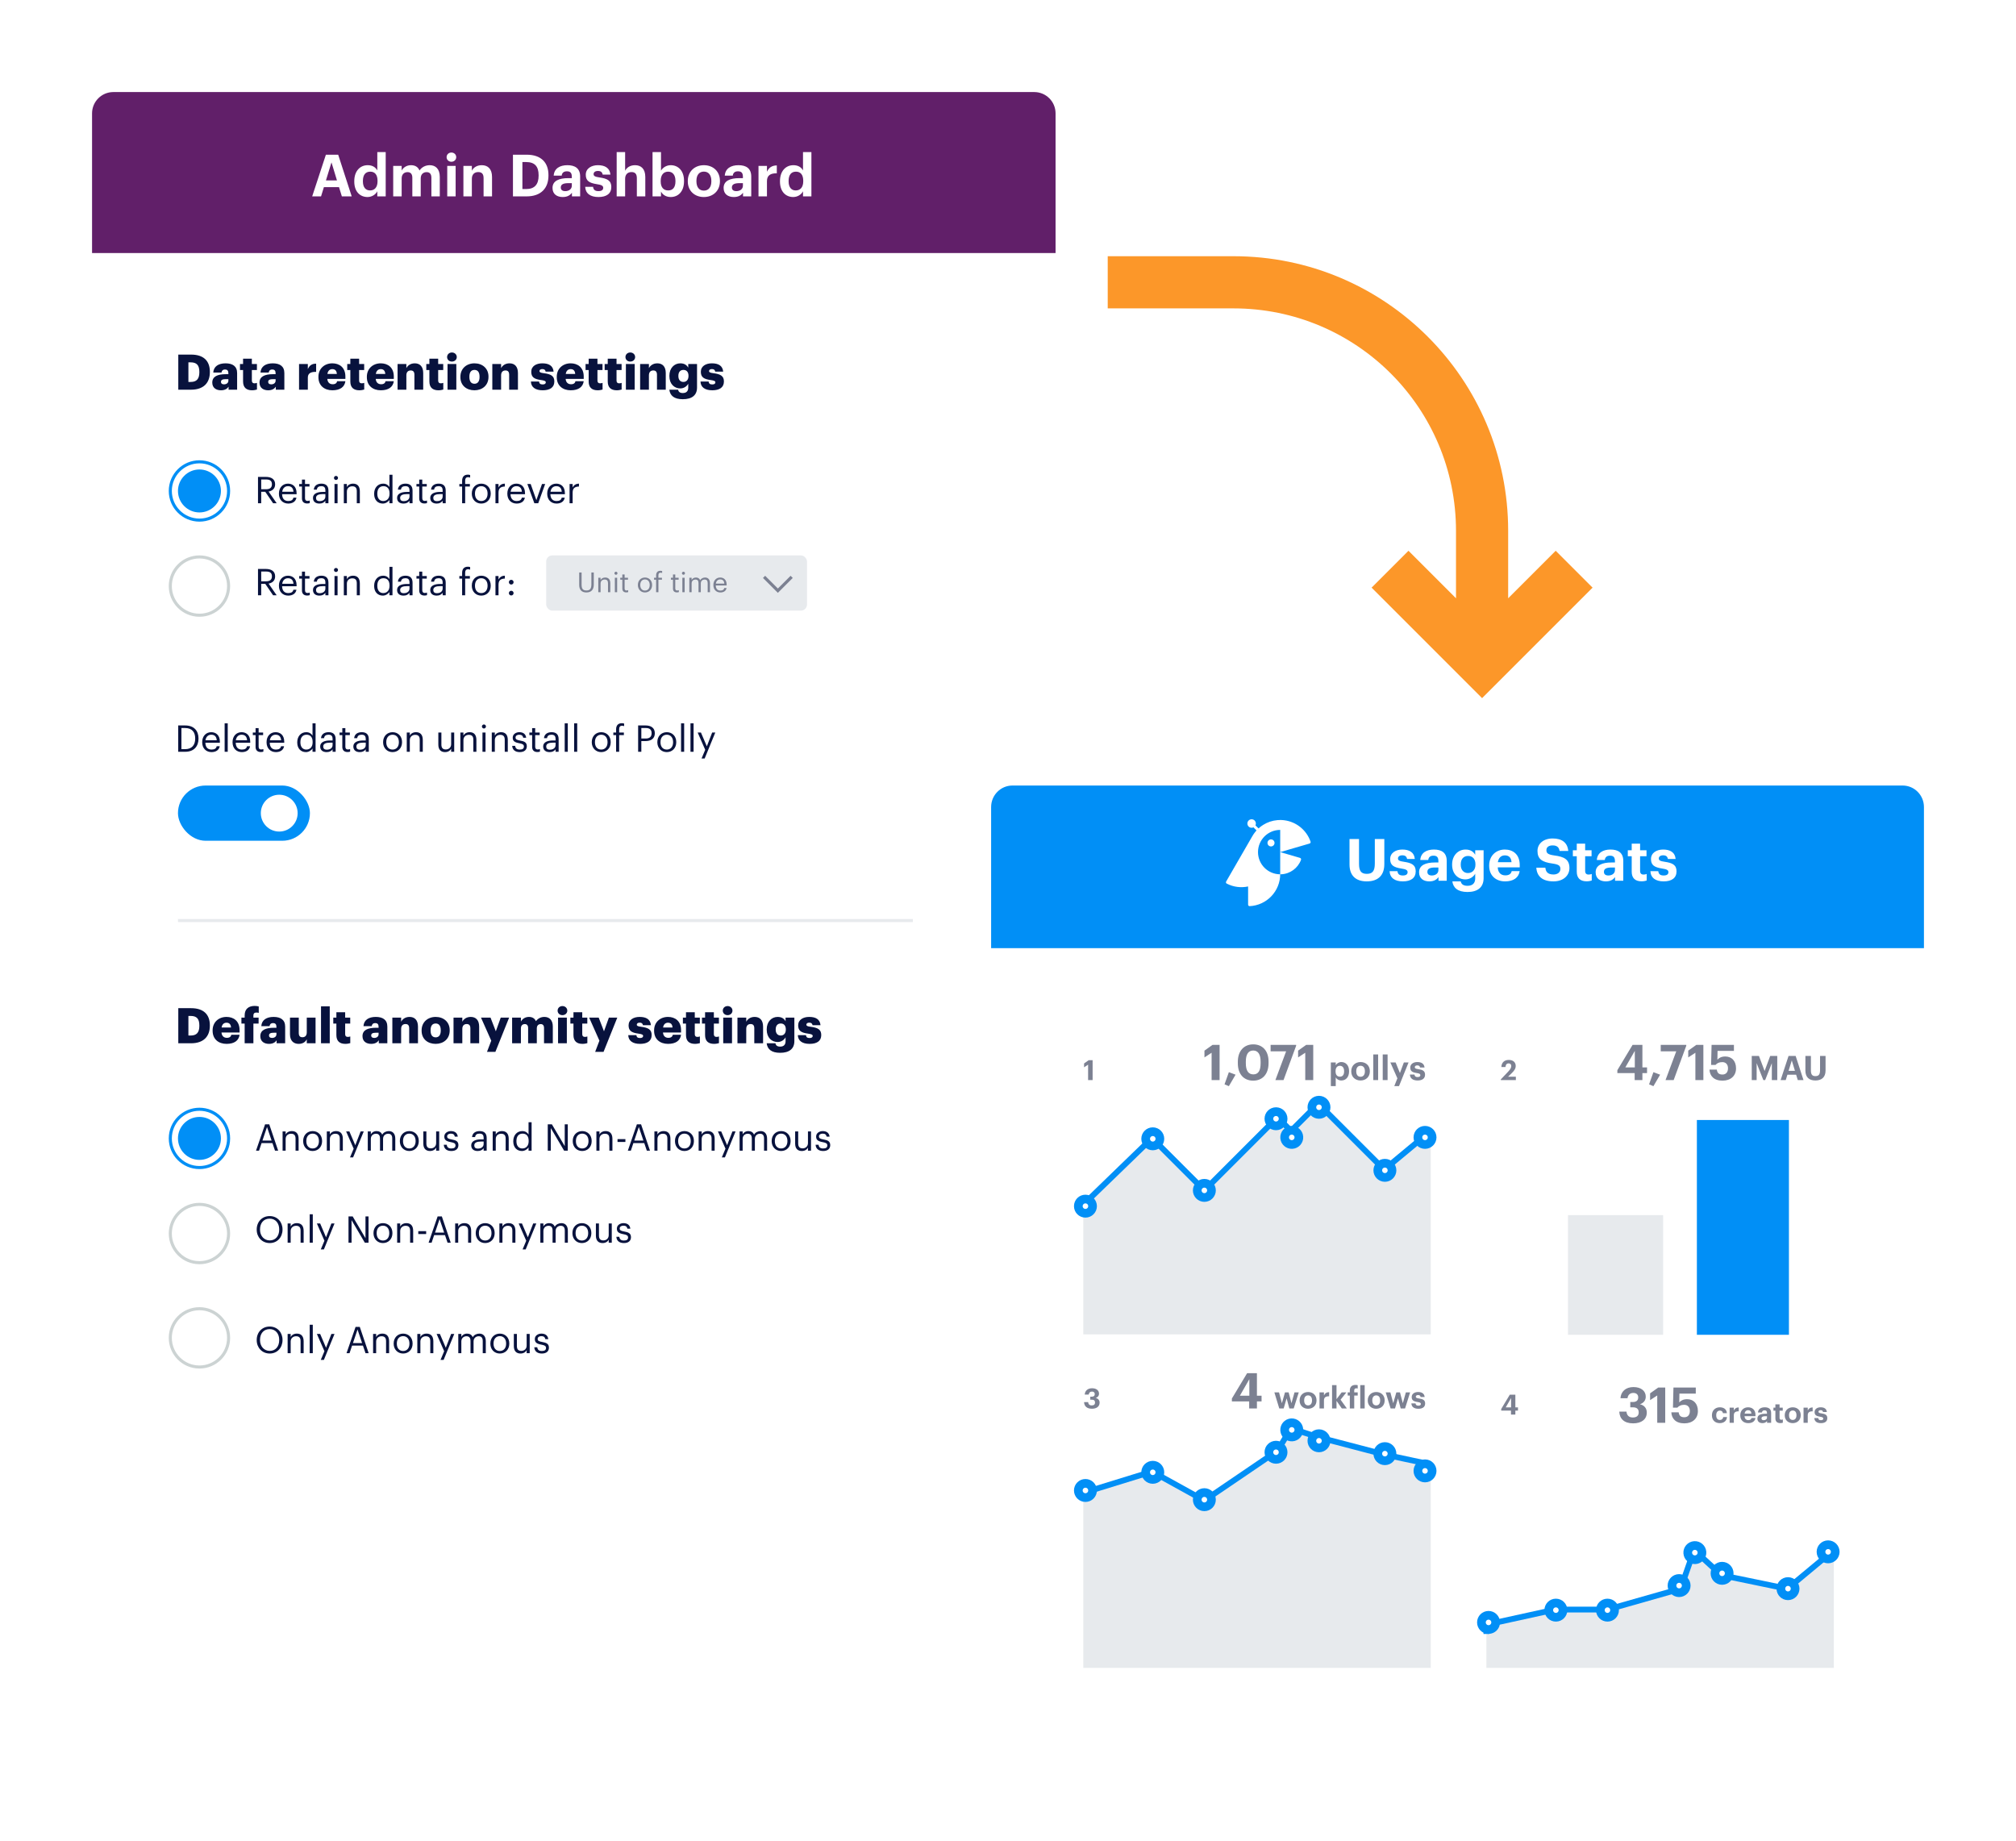 <svg width="657" height="600" viewBox="0 0 657 600" fill="none" xmlns="http://www.w3.org/2000/svg">
<g filter="url(#filter0_d_360_2685)">
<rect x="30" y="30" width="314" height="441" rx="6.944" fill="white"/>
</g>
<path d="M344 82.468H30V36.944C30 33.109 33.109 30 36.944 30H337.056C340.891 30 344 33.109 344 36.944V82.468Z" fill="#611F69"/>
<path d="M101.739 64H104.627L105.558 60.979H110.479L111.41 64H114.621L110.213 50.415H106.204L101.739 64ZM108.028 52.923L109.814 58.794H106.223L108.028 52.923ZM119.769 64.209C121.232 64.209 122.448 63.354 122.961 62.347V64H125.697V49.56H122.961V55.545C122.41 54.538 121.422 53.835 119.826 53.835C117.337 53.835 115.456 55.754 115.456 59.022V59.174C115.456 62.48 117.356 64.209 119.769 64.209ZM120.586 62.062C119.218 62.062 118.268 61.093 118.268 59.117V58.965C118.268 56.989 119.123 55.944 120.662 55.944C122.163 55.944 123.037 56.951 123.037 58.927V59.079C123.037 61.093 122.03 62.062 120.586 62.062ZM128.143 64H130.898V58.129C130.898 56.78 131.753 56.096 132.817 56.096C133.786 56.096 134.375 56.666 134.375 57.939V64H137.111V58.129C137.111 56.78 137.966 56.096 139.03 56.096C140.018 56.096 140.588 56.666 140.588 57.939V64H143.324V57.635C143.324 54.994 141.899 53.835 140.056 53.835C138.802 53.835 137.51 54.367 136.712 55.564C136.237 54.386 135.249 53.835 133.938 53.835C132.456 53.835 131.392 54.652 130.898 55.583V54.063H128.143V64ZM145.753 64H148.489V54.063H145.753V64ZM147.102 52.714C147.995 52.714 148.679 52.068 148.679 51.213C148.679 50.358 147.995 49.712 147.102 49.712C146.228 49.712 145.544 50.358 145.544 51.213C145.544 52.068 146.228 52.714 147.102 52.714ZM151.021 64H153.776V58.262C153.776 56.799 154.669 56.077 155.847 56.077C157.063 56.077 157.595 56.723 157.595 58.072V64H160.35V57.673C160.35 55.013 158.963 53.835 157.006 53.835C155.353 53.835 154.27 54.652 153.776 55.64V54.063H151.021V64ZM170.247 61.606V52.809H171.463C174.332 52.809 175.529 54.31 175.529 57.103V57.255C175.529 60.067 174.237 61.606 171.501 61.606H170.247ZM167.169 64H171.596C176.365 64 178.74 61.283 178.74 57.217V57.065C178.74 52.999 176.384 50.415 171.615 50.415H167.169V64ZM183.387 64.209C184.945 64.209 185.819 63.601 186.389 62.803V64H189.068V57.521C189.068 54.823 187.339 53.835 184.907 53.835C182.475 53.835 180.613 54.88 180.442 57.236H183.045C183.159 56.381 183.653 55.83 184.736 55.83C185.99 55.83 186.351 56.476 186.351 57.654V58.053H185.23C182.19 58.053 180.062 58.927 180.062 61.245C180.062 63.335 181.582 64.209 183.387 64.209ZM184.204 62.29C183.197 62.29 182.76 61.815 182.76 61.093C182.76 60.029 183.691 59.687 185.287 59.687H186.351V60.523C186.351 61.625 185.42 62.29 184.204 62.29ZM195.043 64.209C197.665 64.209 199.223 63.088 199.223 60.941C199.223 58.813 197.855 58.186 195.366 57.825C193.922 57.616 193.447 57.369 193.447 56.742C193.447 56.134 193.96 55.716 194.853 55.716C195.803 55.716 196.259 56.096 196.411 56.913H198.938C198.691 54.633 197.038 53.835 194.834 53.835C192.801 53.835 190.901 54.861 190.901 56.932C190.901 58.87 191.927 59.63 194.568 60.029C195.993 60.238 196.582 60.523 196.582 61.207C196.582 61.891 196.088 62.29 195.024 62.29C193.827 62.29 193.39 61.777 193.276 60.884H190.711C190.806 63.031 192.364 64.209 195.043 64.209ZM200.97 64H203.725V58.262C203.725 56.799 204.618 56.077 205.796 56.077C207.012 56.077 207.544 56.723 207.544 58.072V64H210.299V57.673C210.299 55.013 208.912 53.835 206.955 53.835C205.302 53.835 204.219 54.652 203.725 55.64V49.56H200.97V64ZM218.587 64.209C221.057 64.209 222.919 62.366 222.919 59.079V58.927C222.919 55.64 221.019 53.835 218.587 53.835C217.124 53.835 215.965 54.671 215.414 55.621V49.56H212.659V64H215.414V62.423C215.927 63.449 217.048 64.209 218.587 64.209ZM217.77 62.062C216.269 62.062 215.319 61.093 215.319 59.098V58.946C215.319 56.951 216.307 55.944 217.751 55.944C219.138 55.944 220.126 56.932 220.126 58.946V59.098C220.126 61.036 219.29 62.062 217.77 62.062ZM229.393 62.119C227.835 62.119 226.961 60.979 226.961 59.079V58.927C226.961 57.027 227.873 55.925 229.393 55.925C230.932 55.925 231.825 57.065 231.825 58.965V59.098C231.825 60.979 230.932 62.119 229.393 62.119ZM229.374 64.209C232.357 64.209 234.618 62.214 234.618 59.079V58.927C234.618 55.83 232.376 53.835 229.393 53.835C226.41 53.835 224.149 55.868 224.149 58.984V59.136C224.149 62.233 226.41 64.209 229.374 64.209ZM239.144 64.209C240.702 64.209 241.576 63.601 242.146 62.803V64H244.825V57.521C244.825 54.823 243.096 53.835 240.664 53.835C238.232 53.835 236.37 54.88 236.199 57.236H238.802C238.916 56.381 239.41 55.83 240.493 55.83C241.747 55.83 242.108 56.476 242.108 57.654V58.053H240.987C237.947 58.053 235.819 58.927 235.819 61.245C235.819 63.335 237.339 64.209 239.144 64.209ZM239.961 62.29C238.954 62.29 238.517 61.815 238.517 61.093C238.517 60.029 239.448 59.687 241.044 59.687H242.108V60.523C242.108 61.625 241.177 62.29 239.961 62.29ZM247.19 64H249.945V59.022C249.945 57.122 251.123 56.457 253.156 56.476V53.911C251.541 53.93 250.572 54.633 249.945 55.963V54.063H247.19V64ZM258.503 64.209C259.966 64.209 261.182 63.354 261.695 62.347V64H264.431V49.56H261.695V55.545C261.144 54.538 260.156 53.835 258.56 53.835C256.07 53.835 254.189 55.754 254.189 59.022V59.174C254.189 62.48 256.09 64.209 258.503 64.209ZM259.32 62.062C257.952 62.062 257.002 61.093 257.002 59.117V58.965C257.002 56.989 257.857 55.944 259.396 55.944C260.897 55.944 261.771 56.951 261.771 58.927V59.079C261.771 61.093 260.764 62.062 259.32 62.062Z" fill="white"/>
<path d="M61.4 124.472V118.088H62.12C64.104 118.088 64.968 119.016 64.968 121.192V121.32C64.968 123.448 64.104 124.472 62.152 124.472H61.4ZM58.104 127H62.248C66.28 127 68.392 124.84 68.392 121.272V121.144C68.392 117.592 66.328 115.56 62.264 115.56H58.104V127ZM72.013 127.192C73.356 127.192 74.093 126.632 74.493 126.024V127H77.276V121.576C77.276 119.352 75.805 118.408 73.501 118.408C71.213 118.408 69.629 119.4 69.501 121.416H72.189C72.252 120.888 72.54 120.424 73.325 120.424C74.237 120.424 74.428 120.952 74.428 121.752V121.944H73.629C70.844 121.944 69.18 122.712 69.18 124.68C69.18 126.456 70.508 127.192 72.013 127.192ZM73.004 125.256C72.332 125.256 72.013 124.952 72.013 124.472C72.013 123.784 72.525 123.56 73.677 123.56H74.428V124.072C74.428 124.792 73.82 125.256 73.004 125.256ZM82.16 127.192C82.832 127.192 83.376 127.048 83.744 126.952V124.776C83.488 124.872 83.248 124.92 82.928 124.92C82.384 124.92 82.08 124.648 82.08 124.04V120.584H83.728V118.632H82.08V116.888H79.216V118.632H78.208V120.584H79.216V124.312C79.216 126.28 80.272 127.192 82.16 127.192ZM87.403 127.192C88.747 127.192 89.483 126.632 89.883 126.024V127H92.667V121.576C92.667 119.352 91.195 118.408 88.891 118.408C86.603 118.408 85.019 119.4 84.891 121.416H87.579C87.643 120.888 87.931 120.424 88.715 120.424C89.627 120.424 89.819 120.952 89.819 121.752V121.944H89.019C86.235 121.944 84.571 122.712 84.571 124.68C84.571 126.456 85.899 127.192 87.403 127.192ZM88.395 125.256C87.723 125.256 87.403 124.952 87.403 124.472C87.403 123.784 87.915 123.56 89.067 123.56H89.819V124.072C89.819 124.792 89.211 125.256 88.395 125.256ZM97.457 127H100.321V123.032C100.321 121.688 101.281 121.144 103.025 121.192V118.52C101.729 118.504 100.849 119.048 100.321 120.296V118.632H97.457V127ZM108.319 127.192C110.847 127.192 112.303 126.12 112.559 124.232H109.871C109.759 124.792 109.359 125.224 108.415 125.224C107.391 125.224 106.751 124.584 106.671 123.48H112.559V122.728C112.559 119.72 110.591 118.408 108.303 118.408C105.775 118.408 103.775 120.104 103.775 122.792V122.92C103.775 125.656 105.695 127.192 108.319 127.192ZM106.703 121.864C106.847 120.856 107.439 120.296 108.303 120.296C109.231 120.296 109.727 120.856 109.775 121.864H106.703ZM117.114 127.192C117.786 127.192 118.33 127.048 118.698 126.952V124.776C118.442 124.872 118.202 124.92 117.882 124.92C117.338 124.92 117.034 124.648 117.034 124.04V120.584H118.682V118.632H117.034V116.888H114.17V118.632H113.162V120.584H114.17V124.312C114.17 126.28 115.226 127.192 117.114 127.192ZM124.1 127.192C126.628 127.192 128.084 126.12 128.34 124.232H125.652C125.54 124.792 125.14 125.224 124.196 125.224C123.172 125.224 122.532 124.584 122.452 123.48H128.34V122.728C128.34 119.72 126.372 118.408 124.084 118.408C121.556 118.408 119.556 120.104 119.556 122.792V122.92C119.556 125.656 121.476 127.192 124.1 127.192ZM122.484 121.864C122.628 120.856 123.22 120.296 124.084 120.296C125.012 120.296 125.508 120.856 125.556 121.864H122.484ZM129.567 127H132.431V122.312C132.431 121.24 133.007 120.728 133.855 120.728C134.687 120.728 135.055 121.192 135.055 122.136V127H137.919V121.56C137.919 119.416 136.799 118.408 135.183 118.408C133.791 118.408 132.879 119.112 132.431 119.976V118.632H129.567V127ZM142.879 127.192C143.551 127.192 144.095 127.048 144.463 126.952V124.776C144.207 124.872 143.967 124.92 143.647 124.92C143.103 124.92 142.799 124.648 142.799 124.04V120.584H144.447V118.632H142.799V116.888H139.935V118.632H138.927V120.584H139.935V124.312C139.935 126.28 140.991 127.192 142.879 127.192ZM145.85 127H148.714V118.632H145.85V127ZM147.274 117.832C148.17 117.832 148.858 117.208 148.858 116.36C148.858 115.512 148.17 114.872 147.274 114.872C146.378 114.872 145.706 115.512 145.706 116.36C145.706 117.208 146.378 117.832 147.274 117.832ZM154.633 125.064C153.529 125.064 152.969 124.28 152.969 122.84V122.712C152.969 121.304 153.561 120.552 154.633 120.552C155.721 120.552 156.281 121.336 156.281 122.744V122.872C156.281 124.264 155.705 125.064 154.633 125.064ZM154.617 127.192C157.193 127.192 159.193 125.56 159.193 122.84V122.712C159.193 120.056 157.209 118.408 154.633 118.408C152.041 118.408 150.041 120.104 150.041 122.792V122.92C150.041 125.624 152.041 127.192 154.617 127.192ZM160.442 127H163.306V122.312C163.306 121.24 163.882 120.728 164.73 120.728C165.562 120.728 165.93 121.192 165.93 122.136V127H168.794V121.56C168.794 119.416 167.674 118.408 166.058 118.408C164.666 118.408 163.754 119.112 163.306 119.976V118.632H160.442V127ZM176.862 127.192C179.182 127.192 180.654 126.296 180.654 124.312C180.654 122.52 179.534 121.912 177.214 121.624C176.19 121.496 175.806 121.336 175.806 120.936C175.806 120.552 176.126 120.28 176.75 120.28C177.406 120.28 177.71 120.552 177.822 121.112H180.414C180.222 119.112 178.782 118.408 176.718 118.408C174.782 118.408 173.134 119.304 173.134 121.16C173.134 122.904 174.078 123.56 176.318 123.848C177.47 124.008 177.87 124.2 177.87 124.6C177.87 125.016 177.55 125.288 176.846 125.288C176.03 125.288 175.758 124.952 175.662 124.344H173.022C173.086 126.2 174.478 127.192 176.862 127.192ZM185.991 127.192C188.519 127.192 189.975 126.12 190.231 124.232H187.543C187.431 124.792 187.031 125.224 186.087 125.224C185.063 125.224 184.423 124.584 184.343 123.48H190.231V122.728C190.231 119.72 188.263 118.408 185.975 118.408C183.447 118.408 181.447 120.104 181.447 122.792V122.92C181.447 125.656 183.367 127.192 185.991 127.192ZM184.375 121.864C184.519 120.856 185.111 120.296 185.975 120.296C186.903 120.296 187.399 120.856 187.447 121.864H184.375ZM194.785 127.192C195.457 127.192 196.001 127.048 196.369 126.952V124.776C196.113 124.872 195.873 124.92 195.553 124.92C195.009 124.92 194.705 124.648 194.705 124.04V120.584H196.353V118.632H194.705V116.888H191.841V118.632H190.833V120.584H191.841V124.312C191.841 126.28 192.897 127.192 194.785 127.192ZM201.004 127.192C201.676 127.192 202.22 127.048 202.588 126.952V124.776C202.332 124.872 202.092 124.92 201.772 124.92C201.228 124.92 200.924 124.648 200.924 124.04V120.584H202.572V118.632H200.924V116.888H198.06V118.632H197.052V120.584H198.06V124.312C198.06 126.28 199.116 127.192 201.004 127.192ZM203.975 127H206.839V118.632H203.975V127ZM205.399 117.832C206.295 117.832 206.983 117.208 206.983 116.36C206.983 115.512 206.295 114.872 205.399 114.872C204.503 114.872 203.831 115.512 203.831 116.36C203.831 117.208 204.503 117.832 205.399 117.832ZM208.614 127H211.478V122.312C211.478 121.24 212.054 120.728 212.902 120.728C213.734 120.728 214.102 121.192 214.102 122.136V127H216.966V121.56C216.966 119.416 215.846 118.408 214.23 118.408C212.838 118.408 211.926 119.112 211.478 119.976V118.632H208.614V127ZM222.518 130.104C225.51 130.104 227.158 128.792 227.158 126.296V118.632H224.294V119.816C223.814 118.968 223.03 118.408 221.702 118.408C219.734 118.408 218.15 119.976 218.15 122.44V122.568C218.15 125.144 219.75 126.584 221.702 126.584C222.95 126.584 223.862 125.848 224.294 125.048V126.328C224.294 127.368 223.782 128.088 222.518 128.088C221.478 128.088 221.11 127.608 220.982 127H218.134C218.358 128.904 219.67 130.104 222.518 130.104ZM222.71 124.472C221.686 124.472 221.078 123.736 221.078 122.584V122.456C221.078 121.304 221.654 120.552 222.726 120.552C223.782 120.552 224.374 121.288 224.374 122.44V122.552C224.374 123.736 223.734 124.472 222.71 124.472ZM232.128 127.192C234.448 127.192 235.92 126.296 235.92 124.312C235.92 122.52 234.8 121.912 232.48 121.624C231.456 121.496 231.072 121.336 231.072 120.936C231.072 120.552 231.392 120.28 232.016 120.28C232.672 120.28 232.976 120.552 233.088 121.112H235.68C235.488 119.112 234.048 118.408 231.984 118.408C230.048 118.408 228.4 119.304 228.4 121.16C228.4 122.904 229.344 123.56 231.584 123.848C232.736 124.008 233.136 124.2 233.136 124.6C233.136 125.016 232.816 125.288 232.112 125.288C231.296 125.288 231.024 124.952 230.928 124.344H228.288C228.352 126.2 229.744 127.192 232.128 127.192Z" fill="#08123D"/>
<path d="M61.4 337.472V331.088H62.12C64.104 331.088 64.968 332.016 64.968 334.192V334.32C64.968 336.448 64.104 337.472 62.152 337.472H61.4ZM58.104 340H62.248C66.28 340 68.392 337.84 68.392 334.272V334.144C68.392 330.592 66.328 328.56 62.264 328.56H58.104V340ZM73.835 340.192C76.363 340.192 77.819 339.12 78.075 337.232H75.387C75.275 337.792 74.875 338.224 73.931 338.224C72.907 338.224 72.267 337.584 72.187 336.48H78.075V335.728C78.075 332.72 76.107 331.408 73.819 331.408C71.291 331.408 69.291 333.104 69.291 335.792V335.92C69.291 338.656 71.211 340.192 73.835 340.192ZM72.219 334.864C72.363 333.856 72.955 333.296 73.819 333.296C74.747 333.296 75.243 333.856 75.291 334.864H72.219ZM79.733 340H82.581V333.584H84.277V331.632H82.581V330.896C82.581 330.352 82.869 329.984 83.541 329.984C83.861 329.984 84.117 330.032 84.325 330.096V328C83.941 327.904 83.541 327.824 83.013 327.824C81.029 327.824 79.733 328.816 79.733 330.896V331.632H78.677V333.584H79.733V340ZM87.669 340.192C89.013 340.192 89.749 339.632 90.149 339.024V340H92.933V334.576C92.933 332.352 91.461 331.408 89.157 331.408C86.869 331.408 85.285 332.4 85.157 334.416H87.845C87.909 333.888 88.197 333.424 88.981 333.424C89.893 333.424 90.085 333.952 90.085 334.752V334.944H89.285C86.501 334.944 84.837 335.712 84.837 337.68C84.837 339.456 86.165 340.192 87.669 340.192ZM88.661 338.256C87.989 338.256 87.669 337.952 87.669 337.472C87.669 336.784 88.181 336.56 89.333 336.56H90.085V337.072C90.085 337.792 89.477 338.256 88.661 338.256ZM97.319 340.192C98.711 340.192 99.527 339.568 99.975 338.704V340H102.839V331.632H99.975V336.448C99.975 337.52 99.415 338.032 98.551 338.032C97.735 338.032 97.367 337.568 97.367 336.624V331.632H94.503V337.088C94.503 339.2 95.703 340.192 97.319 340.192ZM104.616 340H107.464V327.952H104.616V340ZM112.567 340.192C113.239 340.192 113.783 340.048 114.151 339.952V337.776C113.895 337.872 113.655 337.92 113.335 337.92C112.791 337.92 112.487 337.648 112.487 337.04V333.584H114.135V331.632H112.487V329.888H109.623V331.632H108.615V333.584H109.623V337.312C109.623 339.28 110.679 340.192 112.567 340.192ZM120.966 340.192C122.31 340.192 123.046 339.632 123.446 339.024V340H126.23V334.576C126.23 332.352 124.758 331.408 122.454 331.408C120.166 331.408 118.582 332.4 118.454 334.416H121.142C121.206 333.888 121.494 333.424 122.278 333.424C123.19 333.424 123.382 333.952 123.382 334.752V334.944H122.582C119.798 334.944 118.134 335.712 118.134 337.68C118.134 339.456 119.462 340.192 120.966 340.192ZM121.958 338.256C121.286 338.256 120.966 337.952 120.966 337.472C120.966 336.784 121.478 336.56 122.63 336.56H123.382V337.072C123.382 337.792 122.774 338.256 121.958 338.256ZM127.864 340H130.728V335.312C130.728 334.24 131.304 333.728 132.152 333.728C132.984 333.728 133.352 334.192 133.352 335.136V340H136.216V334.56C136.216 332.416 135.096 331.408 133.48 331.408C132.088 331.408 131.176 332.112 130.728 332.976V331.632H127.864V340ZM141.992 338.064C140.888 338.064 140.328 337.28 140.328 335.84V335.712C140.328 334.304 140.92 333.552 141.992 333.552C143.08 333.552 143.64 334.336 143.64 335.744V335.872C143.64 337.264 143.064 338.064 141.992 338.064ZM141.976 340.192C144.552 340.192 146.552 338.56 146.552 335.84V335.712C146.552 333.056 144.568 331.408 141.992 331.408C139.4 331.408 137.4 333.104 137.4 335.792V335.92C137.4 338.624 139.4 340.192 141.976 340.192ZM147.801 340H150.665V335.312C150.665 334.24 151.241 333.728 152.089 333.728C152.921 333.728 153.289 334.192 153.289 335.136V340H156.153V334.56C156.153 332.416 155.033 331.408 153.417 331.408C152.025 331.408 151.113 332.112 150.665 332.976V331.632H147.801V340ZM158.705 342.8H161.441L165.921 331.632H163.185L161.585 336.096L159.857 331.632H156.753L160.097 339.152L158.705 342.8ZM166.895 340H169.759V335.152C169.759 334.24 170.271 333.744 171.039 333.744C171.695 333.744 172.111 334.16 172.111 335.008V340H174.943V335.152C174.943 334.24 175.455 333.744 176.223 333.744C176.879 333.744 177.295 334.16 177.295 335.008V340H180.159V334.528C180.159 332.432 179.007 331.408 177.423 331.408C176.367 331.408 175.375 331.824 174.655 332.8C174.255 331.888 173.487 331.408 172.383 331.408C171.087 331.408 170.207 332.112 169.759 332.912V331.632H166.895V340ZM181.866 340H184.73V331.632H181.866V340ZM183.289 330.832C184.186 330.832 184.874 330.208 184.874 329.36C184.874 328.512 184.186 327.872 183.289 327.872C182.394 327.872 181.722 328.512 181.722 329.36C181.722 330.208 182.394 330.832 183.289 330.832ZM189.832 340.192C190.504 340.192 191.048 340.048 191.416 339.952V337.776C191.16 337.872 190.92 337.92 190.6 337.92C190.056 337.92 189.752 337.648 189.752 337.04V333.584H191.4V331.632H189.752V329.888H186.888V331.632H185.88V333.584H186.888V337.312C186.888 339.28 187.944 340.192 189.832 340.192ZM193.955 342.8H196.691L201.171 331.632H198.435L196.835 336.096L195.107 331.632H192.003L195.347 339.152L193.955 342.8ZM208.581 340.192C210.901 340.192 212.373 339.296 212.373 337.312C212.373 335.52 211.253 334.912 208.933 334.624C207.909 334.496 207.525 334.336 207.525 333.936C207.525 333.552 207.845 333.28 208.469 333.28C209.125 333.28 209.429 333.552 209.541 334.112H212.133C211.941 332.112 210.501 331.408 208.437 331.408C206.501 331.408 204.853 332.304 204.853 334.16C204.853 335.904 205.797 336.56 208.037 336.848C209.189 337.008 209.589 337.2 209.589 337.6C209.589 338.016 209.269 338.288 208.565 338.288C207.749 338.288 207.477 337.952 207.381 337.344H204.741C204.805 339.2 206.197 340.192 208.581 340.192ZM217.71 340.192C220.238 340.192 221.694 339.12 221.95 337.232H219.262C219.15 337.792 218.75 338.224 217.806 338.224C216.782 338.224 216.142 337.584 216.062 336.48H221.95V335.728C221.95 332.72 219.982 331.408 217.694 331.408C215.166 331.408 213.166 333.104 213.166 335.792V335.92C213.166 338.656 215.086 340.192 217.71 340.192ZM216.094 334.864C216.238 333.856 216.83 333.296 217.694 333.296C218.622 333.296 219.118 333.856 219.166 334.864H216.094ZM226.504 340.192C227.176 340.192 227.72 340.048 228.088 339.952V337.776C227.832 337.872 227.592 337.92 227.272 337.92C226.728 337.92 226.424 337.648 226.424 337.04V333.584H228.072V331.632H226.424V329.888H223.56V331.632H222.552V333.584H223.56V337.312C223.56 339.28 224.616 340.192 226.504 340.192ZM232.723 340.192C233.395 340.192 233.939 340.048 234.307 339.952V337.776C234.051 337.872 233.811 337.92 233.491 337.92C232.947 337.92 232.643 337.648 232.643 337.04V333.584H234.291V331.632H232.643V329.888H229.779V331.632H228.771V333.584H229.779V337.312C229.779 339.28 230.835 340.192 232.723 340.192ZM235.694 340H238.558V331.632H235.694V340ZM237.118 330.832C238.014 330.832 238.702 330.208 238.702 329.36C238.702 328.512 238.014 327.872 237.118 327.872C236.222 327.872 235.55 328.512 235.55 329.36C235.55 330.208 236.222 330.832 237.118 330.832ZM240.332 340H243.196V335.312C243.196 334.24 243.772 333.728 244.62 333.728C245.452 333.728 245.82 334.192 245.82 335.136V340H248.684V334.56C248.684 332.416 247.564 331.408 245.948 331.408C244.556 331.408 243.644 332.112 243.196 332.976V331.632H240.332V340ZM254.237 343.104C257.229 343.104 258.877 341.792 258.877 339.296V331.632H256.013V332.816C255.533 331.968 254.749 331.408 253.421 331.408C251.453 331.408 249.869 332.976 249.869 335.44V335.568C249.869 338.144 251.469 339.584 253.421 339.584C254.669 339.584 255.581 338.848 256.013 338.048V339.328C256.013 340.368 255.501 341.088 254.237 341.088C253.197 341.088 252.829 340.608 252.701 340H249.853C250.077 341.904 251.389 343.104 254.237 343.104ZM254.429 337.472C253.405 337.472 252.797 336.736 252.797 335.584V335.456C252.797 334.304 253.373 333.552 254.445 333.552C255.501 333.552 256.093 334.288 256.093 335.44V335.552C256.093 336.736 255.453 337.472 254.429 337.472ZM263.847 340.192C266.167 340.192 267.639 339.296 267.639 337.312C267.639 335.52 266.519 334.912 264.199 334.624C263.175 334.496 262.791 334.336 262.791 333.936C262.791 333.552 263.111 333.28 263.735 333.28C264.391 333.28 264.695 333.552 264.807 334.112H267.399C267.207 332.112 265.767 331.408 263.703 331.408C261.767 331.408 260.119 332.304 260.119 334.16C260.119 335.904 261.063 336.56 263.303 336.848C264.455 337.008 264.855 337.2 264.855 337.6C264.855 338.016 264.535 338.288 263.831 338.288C263.015 338.288 262.743 337.952 262.647 337.344H260.007C260.071 339.2 261.463 340.192 263.847 340.192Z" fill="#08123D"/>
<path d="M84.08 164H85.124V160.268H86.444L89 164H90.164L87.536 160.196C88.712 159.968 89.66 159.272 89.66 157.856V157.808C89.66 156.092 88.304 155.42 86.66 155.42H84.08V164ZM85.124 159.44V156.26H86.732C87.896 156.26 88.616 156.644 88.616 157.808V157.856C88.616 158.912 87.956 159.44 86.732 159.44H85.124ZM93.935 164.108C95.351 164.108 96.395 163.448 96.611 162.188H95.615C95.483 162.92 94.919 163.28 93.947 163.28C92.663 163.28 91.979 162.488 91.931 161.06H96.659V160.736C96.659 158.492 95.291 157.616 93.839 157.616C92.111 157.616 90.899 158.936 90.899 160.832V160.928C90.899 162.86 92.159 164.108 93.935 164.108ZM91.967 160.256C92.135 159.14 92.819 158.444 93.839 158.444C94.871 158.444 95.543 158.96 95.639 160.256H91.967ZM100.096 164.084C100.504 164.084 100.744 164.024 100.948 163.952V163.112C100.732 163.196 100.492 163.244 100.18 163.244C99.676 163.244 99.4 162.944 99.4 162.332V158.564H100.864V157.724H99.4V156.296H98.404V157.724H97.504V158.564H98.404V162.428C98.404 163.412 98.956 164.084 100.096 164.084ZM104.084 164.108C105.008 164.108 105.572 163.796 106.04 163.208V164H107.036V159.86C107.036 158.108 105.944 157.616 104.744 157.616C103.532 157.616 102.392 158.144 102.26 159.572H103.256C103.352 158.804 103.832 158.444 104.696 158.444C105.656 158.444 106.04 158.864 106.04 159.86V160.316H105.14C103.532 160.316 101.996 160.808 101.996 162.26C101.996 163.544 102.92 164.108 104.084 164.108ZM104.18 163.316C103.304 163.316 102.992 162.908 102.992 162.26C102.992 161.336 103.916 161.024 105.176 161.024H106.04V161.804C106.04 162.776 105.236 163.316 104.18 163.316ZM109.016 164H110.012V157.724H109.016V164ZM109.496 156.416C109.856 156.416 110.156 156.116 110.156 155.756C110.156 155.396 109.856 155.096 109.496 155.096C109.136 155.096 108.836 155.396 108.836 155.756C108.836 156.116 109.136 156.416 109.496 156.416ZM112.051 164H113.047V160.196C113.047 159.068 113.875 158.48 114.799 158.48C115.807 158.48 116.275 158.972 116.275 160.076V164H117.271V160.148C117.271 158.324 116.359 157.616 115.063 157.616C114.031 157.616 113.335 158.132 113.047 158.72V157.724H112.051V164ZM124.763 164.108C125.675 164.108 126.551 163.532 126.911 162.92V164H127.907V154.724H126.911V158.732C126.551 158.12 125.903 157.616 124.859 157.616C123.131 157.616 121.931 158.972 121.931 160.892V160.988C121.931 162.944 123.119 164.108 124.763 164.108ZM124.871 163.28C123.815 163.28 122.963 162.524 122.963 160.94V160.844C122.963 159.32 123.707 158.444 124.955 158.444C126.179 158.444 126.947 159.2 126.947 160.808V160.904C126.947 162.512 126.035 163.28 124.871 163.28ZM131.494 164.108C132.418 164.108 132.982 163.796 133.45 163.208V164H134.446V159.86C134.446 158.108 133.354 157.616 132.154 157.616C130.942 157.616 129.802 158.144 129.67 159.572H130.666C130.762 158.804 131.242 158.444 132.106 158.444C133.066 158.444 133.45 158.864 133.45 159.86V160.316H132.55C130.942 160.316 129.406 160.808 129.406 162.26C129.406 163.544 130.33 164.108 131.494 164.108ZM131.59 163.316C130.714 163.316 130.402 162.908 130.402 162.26C130.402 161.336 131.326 161.024 132.586 161.024H133.45V161.804C133.45 162.776 132.646 163.316 131.59 163.316ZM138.311 164.084C138.719 164.084 138.959 164.024 139.163 163.952V163.112C138.947 163.196 138.707 163.244 138.395 163.244C137.891 163.244 137.615 162.944 137.615 162.332V158.564H139.079V157.724H137.615V156.296H136.619V157.724H135.719V158.564H136.619V162.428C136.619 163.412 137.171 164.084 138.311 164.084ZM142.299 164.108C143.223 164.108 143.787 163.796 144.255 163.208V164H145.251V159.86C145.251 158.108 144.159 157.616 142.959 157.616C141.747 157.616 140.607 158.144 140.475 159.572H141.471C141.567 158.804 142.047 158.444 142.911 158.444C143.871 158.444 144.255 158.864 144.255 159.86V160.316H143.355C141.747 160.316 140.211 160.808 140.211 162.26C140.211 163.544 141.135 164.108 142.299 164.108ZM142.395 163.316C141.519 163.316 141.207 162.908 141.207 162.26C141.207 161.336 142.131 161.024 143.391 161.024H144.255V161.804C144.255 162.776 143.451 163.316 142.395 163.316ZM150.599 164H151.595V158.564H153.131V157.724H151.595V156.596C151.595 155.96 151.859 155.516 152.507 155.516C152.783 155.516 153.035 155.576 153.215 155.648V154.808C152.963 154.724 152.795 154.688 152.471 154.688C151.223 154.688 150.599 155.432 150.599 156.704V157.724H149.699V158.564H150.599V164ZM156.843 163.28C155.571 163.28 154.791 162.344 154.791 160.916V160.82C154.791 159.38 155.583 158.444 156.843 158.444C158.091 158.444 158.895 159.38 158.895 160.832V160.916C158.895 162.332 158.103 163.28 156.843 163.28ZM156.831 164.108C158.619 164.108 159.927 162.8 159.927 160.904V160.808C159.927 158.924 158.619 157.616 156.843 157.616C155.067 157.616 153.759 158.936 153.759 160.82V160.916C153.759 162.752 155.043 164.108 156.831 164.108ZM161.469 164H162.465V160.556C162.465 159.008 163.269 158.612 164.529 158.552V157.616C163.401 157.652 162.861 158.144 162.465 158.852V157.724H161.469V164ZM168.373 164.108C169.789 164.108 170.833 163.448 171.049 162.188H170.053C169.921 162.92 169.357 163.28 168.385 163.28C167.101 163.28 166.417 162.488 166.369 161.06H171.097V160.736C171.097 158.492 169.729 157.616 168.277 157.616C166.549 157.616 165.337 158.936 165.337 160.832V160.928C165.337 162.86 166.597 164.108 168.373 164.108ZM166.405 160.256C166.573 159.14 167.257 158.444 168.277 158.444C169.309 158.444 169.981 158.96 170.077 160.256H166.405ZM174.139 164H175.411L177.667 157.724H176.635L174.799 162.992L172.939 157.724H171.859L174.139 164ZM181.369 164.108C182.785 164.108 183.829 163.448 184.045 162.188H183.049C182.917 162.92 182.353 163.28 181.381 163.28C180.097 163.28 179.413 162.488 179.365 161.06H184.093V160.736C184.093 158.492 182.725 157.616 181.273 157.616C179.545 157.616 178.333 158.936 178.333 160.832V160.928C178.333 162.86 179.593 164.108 181.369 164.108ZM179.401 160.256C179.569 159.14 180.253 158.444 181.273 158.444C182.305 158.444 182.977 158.96 183.073 160.256H179.401ZM185.621 164H186.617V160.556C186.617 159.008 187.421 158.612 188.681 158.552V157.616C187.553 157.652 187.013 158.144 186.617 158.852V157.724H185.621V164Z" fill="#08123D"/>
<path d="M83.432 375H84.416L85.244 372.528H88.784L89.624 375H90.656L87.752 366.42H86.384L83.432 375ZM87.02 367.284L88.508 371.7H85.532L87.02 367.284ZM92.094 375H93.09V371.196C93.09 370.068 93.918 369.48 94.842 369.48C95.85 369.48 96.318 369.972 96.318 371.076V375H97.314V371.148C97.314 369.324 96.402 368.616 95.106 368.616C94.074 368.616 93.378 369.132 93.09 369.72V368.724H92.094V375ZM101.882 374.28C100.61 374.28 99.83 373.344 99.83 371.916V371.82C99.83 370.38 100.622 369.444 101.882 369.444C103.13 369.444 103.934 370.38 103.934 371.832V371.916C103.934 373.332 103.142 374.28 101.882 374.28ZM101.87 375.108C103.658 375.108 104.966 373.8 104.966 371.904V371.808C104.966 369.924 103.658 368.616 101.882 368.616C100.106 368.616 98.798 369.936 98.798 371.82V371.916C98.798 373.752 100.082 375.108 101.87 375.108ZM106.508 375H107.504V371.196C107.504 370.068 108.332 369.48 109.256 369.48C110.264 369.48 110.732 369.972 110.732 371.076V375H111.728V371.148C111.728 369.324 110.816 368.616 109.52 368.616C108.488 368.616 107.792 369.132 107.504 369.72V368.724H106.508V375ZM114.068 377.184H115.076L118.544 368.724H117.524L115.784 373.224L113.864 368.724H112.796L115.256 374.352L114.068 377.184ZM119.856 375H120.852V371.16C120.852 370.032 121.692 369.48 122.508 369.48C123.372 369.48 123.84 369.936 123.84 371.04V375H124.836V371.16C124.836 370.032 125.676 369.48 126.492 369.48C127.356 369.48 127.824 369.936 127.824 371.04V375H128.82V371.112C128.82 369.288 127.836 368.616 126.708 368.616C125.928 368.616 124.992 368.976 124.56 369.792C124.236 368.952 123.528 368.616 122.724 368.616C121.824 368.616 121.14 369.096 120.852 369.684V368.724H119.856V375ZM133.394 374.28C132.122 374.28 131.342 373.344 131.342 371.916V371.82C131.342 370.38 132.134 369.444 133.394 369.444C134.642 369.444 135.446 370.38 135.446 371.832V371.916C135.446 373.332 134.654 374.28 133.394 374.28ZM133.382 375.108C135.17 375.108 136.478 373.8 136.478 371.904V371.808C136.478 369.924 135.17 368.616 133.394 368.616C131.618 368.616 130.31 369.936 130.31 371.82V371.916C130.31 373.752 131.594 375.108 133.382 375.108ZM140.144 375.108C141.152 375.108 141.848 374.592 142.136 374.004V375H143.132V368.724H142.136V372.528C142.136 373.656 141.296 374.244 140.408 374.244C139.424 374.244 138.956 373.752 138.956 372.648V368.724H137.96V372.696C137.96 374.424 138.896 375.108 140.144 375.108ZM147.089 375.108C148.613 375.108 149.393 374.34 149.393 373.2C149.393 371.868 148.481 371.58 147.185 371.34C146.033 371.136 145.721 370.908 145.721 370.344C145.721 369.804 146.189 369.444 146.909 369.444C147.701 369.444 148.085 369.744 148.229 370.428H149.189C149.021 369.072 148.049 368.616 146.921 368.616C145.937 368.616 144.797 369.216 144.797 370.38C144.797 371.472 145.349 371.928 146.981 372.228C147.953 372.408 148.445 372.624 148.445 373.284C148.445 373.956 148.025 374.28 147.077 374.28C146.069 374.28 145.673 373.812 145.601 373.068H144.629C144.689 374.352 145.589 375.108 147.089 375.108ZM155.658 375.108C156.582 375.108 157.146 374.796 157.614 374.208V375H158.61V370.86C158.61 369.108 157.518 368.616 156.318 368.616C155.106 368.616 153.966 369.144 153.834 370.572H154.83C154.926 369.804 155.406 369.444 156.27 369.444C157.23 369.444 157.614 369.864 157.614 370.86V371.316H156.714C155.106 371.316 153.57 371.808 153.57 373.26C153.57 374.544 154.494 375.108 155.658 375.108ZM155.754 374.316C154.878 374.316 154.566 373.908 154.566 373.26C154.566 372.336 155.49 372.024 156.75 372.024H157.614V372.804C157.614 373.776 156.81 374.316 155.754 374.316ZM160.567 375H161.563V371.196C161.563 370.068 162.391 369.48 163.315 369.48C164.323 369.48 164.791 369.972 164.791 371.076V375H165.787V371.148C165.787 369.324 164.875 368.616 163.579 368.616C162.547 368.616 161.851 369.132 161.563 369.72V368.724H160.567V375ZM170.102 375.108C171.014 375.108 171.89 374.532 172.25 373.92V375H173.246V365.724H172.25V369.732C171.89 369.12 171.242 368.616 170.198 368.616C168.47 368.616 167.27 369.972 167.27 371.892V371.988C167.27 373.944 168.458 375.108 170.102 375.108ZM170.21 374.28C169.154 374.28 168.302 373.524 168.302 371.94V371.844C168.302 370.32 169.046 369.444 170.294 369.444C171.518 369.444 172.286 370.2 172.286 371.808V371.904C172.286 373.512 171.374 374.28 170.21 374.28ZM178.51 375H179.506V367.644L183.838 375H185.038V366.42H184.042V373.512L179.866 366.42H178.51V375ZM189.737 374.28C188.465 374.28 187.685 373.344 187.685 371.916V371.82C187.685 370.38 188.477 369.444 189.737 369.444C190.985 369.444 191.789 370.38 191.789 371.832V371.916C191.789 373.332 190.997 374.28 189.737 374.28ZM189.725 375.108C191.513 375.108 192.821 373.8 192.821 371.904V371.808C192.821 369.924 191.513 368.616 189.737 368.616C187.961 368.616 186.653 369.936 186.653 371.82V371.916C186.653 373.752 187.937 375.108 189.725 375.108ZM194.363 375H195.359V371.196C195.359 370.068 196.187 369.48 197.111 369.48C198.119 369.48 198.587 369.972 198.587 371.076V375H199.583V371.148C199.583 369.324 198.671 368.616 197.375 368.616C196.343 368.616 195.647 369.132 195.359 369.72V368.724H194.363V375ZM201.247 372.168H203.815V371.232H201.247V372.168ZM204.604 375H205.588L206.416 372.528H209.956L210.796 375H211.828L208.924 366.42H207.556L204.604 375ZM208.192 367.284L209.68 371.7H206.704L208.192 367.284ZM213.266 375H214.262V371.196C214.262 370.068 215.09 369.48 216.014 369.48C217.022 369.48 217.49 369.972 217.49 371.076V375H218.486V371.148C218.486 369.324 217.574 368.616 216.278 368.616C215.246 368.616 214.55 369.132 214.262 369.72V368.724H213.266V375ZM223.054 374.28C221.782 374.28 221.002 373.344 221.002 371.916V371.82C221.002 370.38 221.794 369.444 223.054 369.444C224.302 369.444 225.106 370.38 225.106 371.832V371.916C225.106 373.332 224.314 374.28 223.054 374.28ZM223.042 375.108C224.83 375.108 226.138 373.8 226.138 371.904V371.808C226.138 369.924 224.83 368.616 223.054 368.616C221.278 368.616 219.97 369.936 219.97 371.82V371.916C219.97 373.752 221.254 375.108 223.042 375.108ZM227.68 375H228.676V371.196C228.676 370.068 229.504 369.48 230.428 369.48C231.436 369.48 231.904 369.972 231.904 371.076V375H232.9V371.148C232.9 369.324 231.988 368.616 230.692 368.616C229.66 368.616 228.964 369.132 228.676 369.72V368.724H227.68V375ZM235.24 377.184H236.248L239.716 368.724H238.696L236.956 373.224L235.036 368.724H233.968L236.428 374.352L235.24 377.184ZM241.028 375H242.024V371.16C242.024 370.032 242.864 369.48 243.68 369.48C244.544 369.48 245.012 369.936 245.012 371.04V375H246.008V371.16C246.008 370.032 246.848 369.48 247.664 369.48C248.528 369.48 248.996 369.936 248.996 371.04V375H249.992V371.112C249.992 369.288 249.008 368.616 247.88 368.616C247.1 368.616 246.164 368.976 245.732 369.792C245.408 368.952 244.7 368.616 243.896 368.616C242.996 368.616 242.312 369.096 242.024 369.684V368.724H241.028V375ZM254.565 374.28C253.293 374.28 252.513 373.344 252.513 371.916V371.82C252.513 370.38 253.305 369.444 254.565 369.444C255.813 369.444 256.617 370.38 256.617 371.832V371.916C256.617 373.332 255.825 374.28 254.565 374.28ZM254.553 375.108C256.341 375.108 257.649 373.8 257.649 371.904V371.808C257.649 369.924 256.341 368.616 254.565 368.616C252.789 368.616 251.481 369.936 251.481 371.82V371.916C251.481 373.752 252.765 375.108 254.553 375.108ZM261.316 375.108C262.324 375.108 263.02 374.592 263.308 374.004V375H264.304V368.724H263.308V372.528C263.308 373.656 262.468 374.244 261.58 374.244C260.596 374.244 260.128 373.752 260.128 372.648V368.724H259.132V372.696C259.132 374.424 260.068 375.108 261.316 375.108ZM268.261 375.108C269.785 375.108 270.565 374.34 270.565 373.2C270.565 371.868 269.653 371.58 268.357 371.34C267.205 371.136 266.893 370.908 266.893 370.344C266.893 369.804 267.361 369.444 268.081 369.444C268.873 369.444 269.257 369.744 269.401 370.428H270.361C270.193 369.072 269.221 368.616 268.093 368.616C267.109 368.616 265.969 369.216 265.969 370.38C265.969 371.472 266.521 371.928 268.153 372.228C269.125 372.408 269.617 372.624 269.617 373.284C269.617 373.956 269.197 374.28 268.249 374.28C267.241 374.28 266.845 373.812 266.773 373.068H265.801C265.861 374.352 266.761 375.108 268.261 375.108Z" fill="#08123D"/>
<path d="M59.124 244.148V237.26H60.288C62.652 237.26 63.612 238.652 63.612 240.632V240.728C63.612 242.828 62.508 244.148 60.3 244.148H59.124ZM58.08 245H60.324C63.324 245 64.692 243.116 64.692 240.74V240.632C64.692 238.244 63.3 236.42 60.348 236.42H58.08V245ZM68.931 245.108C70.347 245.108 71.391 244.448 71.608 243.188H70.612C70.48 243.92 69.915 244.28 68.944 244.28C67.659 244.28 66.975 243.488 66.927 242.06H71.656V241.736C71.656 239.492 70.287 238.616 68.835 238.616C67.108 238.616 65.895 239.936 65.895 241.832V241.928C65.895 243.86 67.156 245.108 68.931 245.108ZM66.963 241.256C67.132 240.14 67.816 239.444 68.835 239.444C69.868 239.444 70.54 239.96 70.635 241.256H66.963ZM73.208 245H74.216V235.724H73.208V245ZM78.822 245.108C80.238 245.108 81.282 244.448 81.498 243.188H80.502C80.37 243.92 79.806 244.28 78.834 244.28C77.55 244.28 76.866 243.488 76.818 242.06H81.546V241.736C81.546 239.492 80.178 238.616 78.726 238.616C76.998 238.616 75.786 239.936 75.786 241.832V241.928C75.786 243.86 77.046 245.108 78.822 245.108ZM76.854 241.256C77.022 240.14 77.706 239.444 78.726 239.444C79.758 239.444 80.43 239.96 80.526 241.256H76.854ZM84.982 245.084C85.39 245.084 85.63 245.024 85.834 244.952V244.112C85.618 244.196 85.378 244.244 85.066 244.244C84.562 244.244 84.286 243.944 84.286 243.332V239.564H85.75V238.724H84.286V237.296H83.29V238.724H82.39V239.564H83.29V243.428C83.29 244.412 83.842 245.084 84.982 245.084ZM89.908 245.108C91.324 245.108 92.368 244.448 92.584 243.188H91.588C91.456 243.92 90.892 244.28 89.92 244.28C88.636 244.28 87.952 243.488 87.904 242.06H92.632V241.736C92.632 239.492 91.264 238.616 89.812 238.616C88.084 238.616 86.872 239.936 86.872 241.832V241.928C86.872 243.86 88.132 245.108 89.908 245.108ZM87.94 241.256C88.108 240.14 88.792 239.444 89.812 239.444C90.844 239.444 91.516 239.96 91.612 241.256H87.94ZM99.7 245.108C100.612 245.108 101.488 244.532 101.848 243.92V245H102.844V235.724H101.848V239.732C101.488 239.12 100.84 238.616 99.796 238.616C98.068 238.616 96.868 239.972 96.868 241.892V241.988C96.868 243.944 98.056 245.108 99.7 245.108ZM99.808 244.28C98.752 244.28 97.9 243.524 97.9 241.94V241.844C97.9 240.32 98.644 239.444 99.892 239.444C101.116 239.444 101.884 240.2 101.884 241.808V241.904C101.884 243.512 100.972 244.28 99.808 244.28ZM106.432 245.108C107.356 245.108 107.92 244.796 108.388 244.208V245H109.384V240.86C109.384 239.108 108.292 238.616 107.092 238.616C105.88 238.616 104.74 239.144 104.608 240.572H105.604C105.7 239.804 106.18 239.444 107.044 239.444C108.004 239.444 108.388 239.864 108.388 240.86V241.316H107.488C105.88 241.316 104.344 241.808 104.344 243.26C104.344 244.544 105.268 245.108 106.432 245.108ZM106.528 244.316C105.652 244.316 105.34 243.908 105.34 243.26C105.34 242.336 106.264 242.024 107.524 242.024H108.388V242.804C108.388 243.776 107.584 244.316 106.528 244.316ZM113.248 245.084C113.656 245.084 113.896 245.024 114.1 244.952V244.112C113.884 244.196 113.644 244.244 113.332 244.244C112.828 244.244 112.552 243.944 112.552 243.332V239.564H114.016V238.724H112.552V237.296H111.556V238.724H110.656V239.564H111.556V243.428C111.556 244.412 112.108 245.084 113.248 245.084ZM117.236 245.108C118.16 245.108 118.724 244.796 119.192 244.208V245H120.188V240.86C120.188 239.108 119.096 238.616 117.896 238.616C116.684 238.616 115.544 239.144 115.412 240.572H116.408C116.504 239.804 116.984 239.444 117.848 239.444C118.808 239.444 119.192 239.864 119.192 240.86V241.316H118.292C116.684 241.316 115.148 241.808 115.148 243.26C115.148 244.544 116.072 245.108 117.236 245.108ZM117.332 244.316C116.456 244.316 116.144 243.908 116.144 243.26C116.144 242.336 117.068 242.024 118.328 242.024H119.192V242.804C119.192 243.776 118.388 244.316 117.332 244.316ZM127.937 244.28C126.665 244.28 125.885 243.344 125.885 241.916V241.82C125.885 240.38 126.677 239.444 127.937 239.444C129.185 239.444 129.989 240.38 129.989 241.832V241.916C129.989 243.332 129.197 244.28 127.937 244.28ZM127.925 245.108C129.713 245.108 131.021 243.8 131.021 241.904V241.808C131.021 239.924 129.713 238.616 127.937 238.616C126.161 238.616 124.853 239.936 124.853 241.82V241.916C124.853 243.752 126.137 245.108 127.925 245.108ZM132.563 245H133.559V241.196C133.559 240.068 134.387 239.48 135.311 239.48C136.319 239.48 136.787 239.972 136.787 241.076V245H137.783V241.148C137.783 239.324 136.871 238.616 135.575 238.616C134.543 238.616 133.847 239.132 133.559 239.72V238.724H132.563V245ZM145.034 245.108C146.042 245.108 146.738 244.592 147.026 244.004V245H148.022V238.724H147.026V242.528C147.026 243.656 146.186 244.244 145.298 244.244C144.314 244.244 143.846 243.752 143.846 242.648V238.724H142.85V242.696C142.85 244.424 143.786 245.108 145.034 245.108ZM150.035 245H151.031V241.196C151.031 240.068 151.859 239.48 152.783 239.48C153.791 239.48 154.259 239.972 154.259 241.076V245H155.255V241.148C155.255 239.324 154.343 238.616 153.047 238.616C152.015 238.616 151.319 239.132 151.031 239.72V238.724H150.035V245ZM157.231 245H158.227V238.724H157.231V245ZM157.711 237.416C158.071 237.416 158.371 237.116 158.371 236.756C158.371 236.396 158.071 236.096 157.711 236.096C157.351 236.096 157.051 236.396 157.051 236.756C157.051 237.116 157.351 237.416 157.711 237.416ZM160.266 245H161.262V241.196C161.262 240.068 162.09 239.48 163.014 239.48C164.022 239.48 164.49 239.972 164.49 241.076V245H165.486V241.148C165.486 239.324 164.574 238.616 163.278 238.616C162.246 238.616 161.55 239.132 161.262 239.72V238.724H160.266V245ZM169.382 245.108C170.906 245.108 171.686 244.34 171.686 243.2C171.686 241.868 170.774 241.58 169.478 241.34C168.326 241.136 168.014 240.908 168.014 240.344C168.014 239.804 168.482 239.444 169.202 239.444C169.994 239.444 170.378 239.744 170.522 240.428H171.482C171.314 239.072 170.342 238.616 169.214 238.616C168.23 238.616 167.09 239.216 167.09 240.38C167.09 241.472 167.642 241.928 169.274 242.228C170.246 242.408 170.738 242.624 170.738 243.284C170.738 243.956 170.318 244.28 169.37 244.28C168.362 244.28 167.966 243.812 167.894 243.068H166.922C166.982 244.352 167.882 245.108 169.382 245.108ZM175.111 245.084C175.519 245.084 175.759 245.024 175.963 244.952V244.112C175.747 244.196 175.507 244.244 175.195 244.244C174.691 244.244 174.415 243.944 174.415 243.332V239.564H175.879V238.724H174.415V237.296H173.419V238.724H172.519V239.564H173.419V243.428C173.419 244.412 173.971 245.084 175.111 245.084ZM179.1 245.108C180.024 245.108 180.588 244.796 181.056 244.208V245H182.052V240.86C182.052 239.108 180.96 238.616 179.76 238.616C178.548 238.616 177.408 239.144 177.276 240.572H178.272C178.368 239.804 178.848 239.444 179.712 239.444C180.672 239.444 181.056 239.864 181.056 240.86V241.316H180.156C178.548 241.316 177.012 241.808 177.012 243.26C177.012 244.544 177.936 245.108 179.1 245.108ZM179.196 244.316C178.32 244.316 178.008 243.908 178.008 243.26C178.008 242.336 178.932 242.024 180.192 242.024H181.056V242.804C181.056 243.776 180.252 244.316 179.196 244.316ZM184.032 245H185.04V235.724H184.032V245ZM187.102 245H188.11V235.724H187.102V245ZM195.94 244.28C194.668 244.28 193.888 243.344 193.888 241.916V241.82C193.888 240.38 194.68 239.444 195.94 239.444C197.188 239.444 197.992 240.38 197.992 241.832V241.916C197.992 243.332 197.2 244.28 195.94 244.28ZM195.928 245.108C197.716 245.108 199.024 243.8 199.024 241.904V241.808C199.024 239.924 197.716 238.616 195.94 238.616C194.164 238.616 192.856 239.936 192.856 241.82V241.916C192.856 243.752 194.14 245.108 195.928 245.108ZM200.783 245H201.779V239.564H203.315V238.724H201.779V237.596C201.779 236.96 202.043 236.516 202.691 236.516C202.967 236.516 203.219 236.576 203.399 236.648V235.808C203.147 235.724 202.979 235.688 202.655 235.688C201.407 235.688 200.783 236.432 200.783 237.704V238.724H199.883V239.564H200.783V245ZM207.963 245H209.007V241.508H210.399C212.031 241.508 213.399 240.8 213.399 238.976V238.928C213.399 237.14 212.043 236.42 210.399 236.42H207.963V245ZM209.007 240.68V237.26H210.471C211.635 237.26 212.355 237.716 212.355 238.928V238.976C212.355 240.08 211.695 240.68 210.471 240.68H209.007ZM217.304 244.28C216.032 244.28 215.252 243.344 215.252 241.916V241.82C215.252 240.38 216.044 239.444 217.304 239.444C218.552 239.444 219.356 240.38 219.356 241.832V241.916C219.356 243.332 218.564 244.28 217.304 244.28ZM217.292 245.108C219.08 245.108 220.388 243.8 220.388 241.904V241.808C220.388 239.924 219.08 238.616 217.304 238.616C215.528 238.616 214.22 239.936 214.22 241.82V241.916C214.22 243.752 215.504 245.108 217.292 245.108ZM221.954 245H222.962V235.724H221.954V245ZM225.024 245H226.032V235.724H225.024V245ZM228.635 247.184H229.643L233.111 238.724H232.091L230.351 243.224L228.431 238.724H227.363L229.823 244.352L228.635 247.184Z" fill="#08123D"/>
<path d="M84.08 194H85.124V190.268H86.444L89 194H90.164L87.536 190.196C88.712 189.968 89.66 189.272 89.66 187.856V187.808C89.66 186.092 88.304 185.42 86.66 185.42H84.08V194ZM85.124 189.44V186.26H86.732C87.896 186.26 88.616 186.644 88.616 187.808V187.856C88.616 188.912 87.956 189.44 86.732 189.44H85.124ZM93.935 194.108C95.351 194.108 96.395 193.448 96.611 192.188H95.615C95.483 192.92 94.919 193.28 93.947 193.28C92.663 193.28 91.979 192.488 91.931 191.06H96.659V190.736C96.659 188.492 95.291 187.616 93.839 187.616C92.111 187.616 90.899 188.936 90.899 190.832V190.928C90.899 192.86 92.159 194.108 93.935 194.108ZM91.967 190.256C92.135 189.14 92.819 188.444 93.839 188.444C94.871 188.444 95.543 188.96 95.639 190.256H91.967ZM100.096 194.084C100.504 194.084 100.744 194.024 100.948 193.952V193.112C100.732 193.196 100.492 193.244 100.18 193.244C99.676 193.244 99.4 192.944 99.4 192.332V188.564H100.864V187.724H99.4V186.296H98.404V187.724H97.504V188.564H98.404V192.428C98.404 193.412 98.956 194.084 100.096 194.084ZM104.084 194.108C105.008 194.108 105.572 193.796 106.04 193.208V194H107.036V189.86C107.036 188.108 105.944 187.616 104.744 187.616C103.532 187.616 102.392 188.144 102.26 189.572H103.256C103.352 188.804 103.832 188.444 104.696 188.444C105.656 188.444 106.04 188.864 106.04 189.86V190.316H105.14C103.532 190.316 101.996 190.808 101.996 192.26C101.996 193.544 102.92 194.108 104.084 194.108ZM104.18 193.316C103.304 193.316 102.992 192.908 102.992 192.26C102.992 191.336 103.916 191.024 105.176 191.024H106.04V191.804C106.04 192.776 105.236 193.316 104.18 193.316ZM109.016 194H110.012V187.724H109.016V194ZM109.496 186.416C109.856 186.416 110.156 186.116 110.156 185.756C110.156 185.396 109.856 185.096 109.496 185.096C109.136 185.096 108.836 185.396 108.836 185.756C108.836 186.116 109.136 186.416 109.496 186.416ZM112.051 194H113.047V190.196C113.047 189.068 113.875 188.48 114.799 188.48C115.807 188.48 116.275 188.972 116.275 190.076V194H117.271V190.148C117.271 188.324 116.359 187.616 115.063 187.616C114.031 187.616 113.335 188.132 113.047 188.72V187.724H112.051V194ZM124.763 194.108C125.675 194.108 126.551 193.532 126.911 192.92V194H127.907V184.724H126.911V188.732C126.551 188.12 125.903 187.616 124.859 187.616C123.131 187.616 121.931 188.972 121.931 190.892V190.988C121.931 192.944 123.119 194.108 124.763 194.108ZM124.871 193.28C123.815 193.28 122.963 192.524 122.963 190.94V190.844C122.963 189.32 123.707 188.444 124.955 188.444C126.179 188.444 126.947 189.2 126.947 190.808V190.904C126.947 192.512 126.035 193.28 124.871 193.28ZM131.494 194.108C132.418 194.108 132.982 193.796 133.45 193.208V194H134.446V189.86C134.446 188.108 133.354 187.616 132.154 187.616C130.942 187.616 129.802 188.144 129.67 189.572H130.666C130.762 188.804 131.242 188.444 132.106 188.444C133.066 188.444 133.45 188.864 133.45 189.86V190.316H132.55C130.942 190.316 129.406 190.808 129.406 192.26C129.406 193.544 130.33 194.108 131.494 194.108ZM131.59 193.316C130.714 193.316 130.402 192.908 130.402 192.26C130.402 191.336 131.326 191.024 132.586 191.024H133.45V191.804C133.45 192.776 132.646 193.316 131.59 193.316ZM138.311 194.084C138.719 194.084 138.959 194.024 139.163 193.952V193.112C138.947 193.196 138.707 193.244 138.395 193.244C137.891 193.244 137.615 192.944 137.615 192.332V188.564H139.079V187.724H137.615V186.296H136.619V187.724H135.719V188.564H136.619V192.428C136.619 193.412 137.171 194.084 138.311 194.084ZM142.299 194.108C143.223 194.108 143.787 193.796 144.255 193.208V194H145.251V189.86C145.251 188.108 144.159 187.616 142.959 187.616C141.747 187.616 140.607 188.144 140.475 189.572H141.471C141.567 188.804 142.047 188.444 142.911 188.444C143.871 188.444 144.255 188.864 144.255 189.86V190.316H143.355C141.747 190.316 140.211 190.808 140.211 192.26C140.211 193.544 141.135 194.108 142.299 194.108ZM142.395 193.316C141.519 193.316 141.207 192.908 141.207 192.26C141.207 191.336 142.131 191.024 143.391 191.024H144.255V191.804C144.255 192.776 143.451 193.316 142.395 193.316ZM150.599 194H151.595V188.564H153.131V187.724H151.595V186.596C151.595 185.96 151.859 185.516 152.507 185.516C152.783 185.516 153.035 185.576 153.215 185.648V184.808C152.963 184.724 152.795 184.688 152.471 184.688C151.223 184.688 150.599 185.432 150.599 186.704V187.724H149.699V188.564H150.599V194ZM156.843 193.28C155.571 193.28 154.791 192.344 154.791 190.916V190.82C154.791 189.38 155.583 188.444 156.843 188.444C158.091 188.444 158.895 189.38 158.895 190.832V190.916C158.895 192.332 158.103 193.28 156.843 193.28ZM156.831 194.108C158.619 194.108 159.927 192.8 159.927 190.904V190.808C159.927 188.924 158.619 187.616 156.843 187.616C155.067 187.616 153.759 188.936 153.759 190.82V190.916C153.759 192.752 155.043 194.108 156.831 194.108ZM161.469 194H162.465V190.556C162.465 189.008 163.269 188.612 164.529 188.552V187.616C163.401 187.652 162.861 188.144 162.465 188.852V187.724H161.469V194ZM166.607 194.06C167.027 194.06 167.375 193.724 167.375 193.292C167.375 192.86 167.027 192.524 166.607 192.524C166.187 192.524 165.839 192.86 165.839 193.292C165.839 193.724 166.187 194.06 166.607 194.06ZM166.607 190.496C167.027 190.496 167.375 190.16 167.375 189.728C167.375 189.296 167.027 188.96 166.607 188.96C166.187 188.96 165.839 189.296 165.839 189.728C165.839 190.16 166.187 190.496 166.607 190.496Z" fill="#08123D"/>
<path d="M87.908 404.244C86.12 404.244 84.74 402.828 84.74 400.752V400.656C84.74 398.616 85.892 397.152 87.884 397.152C89.864 397.152 90.992 398.712 90.992 400.632V400.728C90.992 402.804 89.816 404.244 87.908 404.244ZM87.908 405.108C90.404 405.108 92.072 403.164 92.072 400.74V400.644C92.072 398.232 90.404 396.312 87.884 396.312C85.364 396.312 83.66 398.232 83.66 400.668V400.764C83.66 403.164 85.376 405.108 87.908 405.108ZM93.735 405H94.731V401.196C94.731 400.068 95.559 399.48 96.483 399.48C97.491 399.48 97.959 399.972 97.959 401.076V405H98.955V401.148C98.955 399.324 98.043 398.616 96.747 398.616C95.715 398.616 95.019 399.132 94.731 399.72V398.724H93.735V405ZM100.93 405H101.938V395.724H100.93V405ZM104.541 407.184H105.549L109.017 398.724H107.997L106.257 403.224L104.337 398.724H103.269L105.729 404.352L104.541 407.184ZM113.576 405H114.572V397.644L118.904 405H120.104V396.42H119.108V403.512L114.932 396.42H113.576V405ZM124.804 404.28C123.532 404.28 122.752 403.344 122.752 401.916V401.82C122.752 400.38 123.544 399.444 124.804 399.444C126.052 399.444 126.856 400.38 126.856 401.832V401.916C126.856 403.332 126.064 404.28 124.804 404.28ZM124.792 405.108C126.58 405.108 127.888 403.8 127.888 401.904V401.808C127.888 399.924 126.58 398.616 124.804 398.616C123.028 398.616 121.72 399.936 121.72 401.82V401.916C121.72 403.752 123.004 405.108 124.792 405.108ZM129.43 405H130.426V401.196C130.426 400.068 131.254 399.48 132.178 399.48C133.186 399.48 133.654 399.972 133.654 401.076V405H134.65V401.148C134.65 399.324 133.738 398.616 132.442 398.616C131.41 398.616 130.714 399.132 130.426 399.72V398.724H129.43V405ZM136.314 402.168H138.882V401.232H136.314V402.168ZM139.67 405H140.654L141.482 402.528H145.022L145.862 405H146.894L143.99 396.42H142.622L139.67 405ZM143.258 397.284L144.746 401.7H141.77L143.258 397.284ZM148.332 405H149.328V401.196C149.328 400.068 150.156 399.48 151.08 399.48C152.088 399.48 152.556 399.972 152.556 401.076V405H153.552V401.148C153.552 399.324 152.64 398.616 151.344 398.616C150.312 398.616 149.616 399.132 149.328 399.72V398.724H148.332V405ZM158.12 404.28C156.848 404.28 156.068 403.344 156.068 401.916V401.82C156.068 400.38 156.86 399.444 158.12 399.444C159.368 399.444 160.172 400.38 160.172 401.832V401.916C160.172 403.332 159.38 404.28 158.12 404.28ZM158.108 405.108C159.896 405.108 161.204 403.8 161.204 401.904V401.808C161.204 399.924 159.896 398.616 158.12 398.616C156.344 398.616 155.036 399.936 155.036 401.82V401.916C155.036 403.752 156.32 405.108 158.108 405.108ZM162.746 405H163.742V401.196C163.742 400.068 164.57 399.48 165.494 399.48C166.502 399.48 166.97 399.972 166.97 401.076V405H167.966V401.148C167.966 399.324 167.054 398.616 165.758 398.616C164.726 398.616 164.03 399.132 163.742 399.72V398.724H162.746V405ZM170.306 407.184H171.314L174.782 398.724H173.762L172.022 403.224L170.102 398.724H169.034L171.494 404.352L170.306 407.184ZM176.094 405H177.09V401.16C177.09 400.032 177.93 399.48 178.746 399.48C179.61 399.48 180.078 399.936 180.078 401.04V405H181.074V401.16C181.074 400.032 181.914 399.48 182.73 399.48C183.594 399.48 184.062 399.936 184.062 401.04V405H185.058V401.112C185.058 399.288 184.074 398.616 182.946 398.616C182.166 398.616 181.23 398.976 180.798 399.792C180.474 398.952 179.766 398.616 178.962 398.616C178.062 398.616 177.378 399.096 177.09 399.684V398.724H176.094V405ZM189.632 404.28C188.36 404.28 187.58 403.344 187.58 401.916V401.82C187.58 400.38 188.372 399.444 189.632 399.444C190.88 399.444 191.684 400.38 191.684 401.832V401.916C191.684 403.332 190.892 404.28 189.632 404.28ZM189.62 405.108C191.408 405.108 192.716 403.8 192.716 401.904V401.808C192.716 399.924 191.408 398.616 189.632 398.616C187.856 398.616 186.548 399.936 186.548 401.82V401.916C186.548 403.752 187.832 405.108 189.62 405.108ZM196.382 405.108C197.39 405.108 198.086 404.592 198.374 404.004V405H199.37V398.724H198.374V402.528C198.374 403.656 197.534 404.244 196.646 404.244C195.662 404.244 195.194 403.752 195.194 402.648V398.724H194.198V402.696C194.198 404.424 195.134 405.108 196.382 405.108ZM203.327 405.108C204.851 405.108 205.631 404.34 205.631 403.2C205.631 401.868 204.719 401.58 203.423 401.34C202.271 401.136 201.959 400.908 201.959 400.344C201.959 399.804 202.427 399.444 203.147 399.444C203.939 399.444 204.323 399.744 204.467 400.428H205.427C205.259 399.072 204.287 398.616 203.159 398.616C202.175 398.616 201.035 399.216 201.035 400.38C201.035 401.472 201.587 401.928 203.219 402.228C204.191 402.408 204.683 402.624 204.683 403.284C204.683 403.956 204.263 404.28 203.315 404.28C202.307 404.28 201.911 403.812 201.839 403.068H200.867C200.927 404.352 201.827 405.108 203.327 405.108Z" fill="#08123D"/>
<path d="M87.908 440.244C86.12 440.244 84.74 438.828 84.74 436.752V436.656C84.74 434.616 85.892 433.152 87.884 433.152C89.864 433.152 90.992 434.712 90.992 436.632V436.728C90.992 438.804 89.816 440.244 87.908 440.244ZM87.908 441.108C90.404 441.108 92.072 439.164 92.072 436.74V436.644C92.072 434.232 90.404 432.312 87.884 432.312C85.364 432.312 83.66 434.232 83.66 436.668V436.764C83.66 439.164 85.376 441.108 87.908 441.108ZM93.735 441H94.731V437.196C94.731 436.068 95.559 435.48 96.483 435.48C97.491 435.48 97.959 435.972 97.959 437.076V441H98.955V437.148C98.955 435.324 98.043 434.616 96.747 434.616C95.715 434.616 95.019 435.132 94.731 435.72V434.724H93.735V441ZM100.93 441H101.938V431.724H100.93V441ZM104.541 443.184H105.549L109.017 434.724H107.997L106.257 439.224L104.337 434.724H103.269L105.729 440.352L104.541 443.184ZM112.928 441H113.912L114.74 438.528H118.28L119.12 441H120.152L117.248 432.42H115.88L112.928 441ZM116.516 433.284L118.004 437.7H115.028L116.516 433.284ZM121.59 441H122.586V437.196C122.586 436.068 123.414 435.48 124.338 435.48C125.346 435.48 125.814 435.972 125.814 437.076V441H126.81V437.148C126.81 435.324 125.898 434.616 124.602 434.616C123.57 434.616 122.874 435.132 122.586 435.72V434.724H121.59V441ZM131.378 440.28C130.106 440.28 129.326 439.344 129.326 437.916V437.82C129.326 436.38 130.118 435.444 131.378 435.444C132.626 435.444 133.43 436.38 133.43 437.832V437.916C133.43 439.332 132.638 440.28 131.378 440.28ZM131.366 441.108C133.154 441.108 134.462 439.8 134.462 437.904V437.808C134.462 435.924 133.154 434.616 131.378 434.616C129.602 434.616 128.294 435.936 128.294 437.82V437.916C128.294 439.752 129.578 441.108 131.366 441.108ZM136.004 441H137V437.196C137 436.068 137.828 435.48 138.752 435.48C139.76 435.48 140.228 435.972 140.228 437.076V441H141.224V437.148C141.224 435.324 140.312 434.616 139.016 434.616C137.984 434.616 137.288 435.132 137 435.72V434.724H136.004V441ZM143.564 443.184H144.572L148.04 434.724H147.02L145.28 439.224L143.36 434.724H142.292L144.752 440.352L143.564 443.184ZM149.352 441H150.348V437.16C150.348 436.032 151.188 435.48 152.004 435.48C152.868 435.48 153.336 435.936 153.336 437.04V441H154.332V437.16C154.332 436.032 155.172 435.48 155.988 435.48C156.852 435.48 157.32 435.936 157.32 437.04V441H158.316V437.112C158.316 435.288 157.332 434.616 156.204 434.616C155.424 434.616 154.488 434.976 154.056 435.792C153.732 434.952 153.024 434.616 152.22 434.616C151.32 434.616 150.636 435.096 150.348 435.684V434.724H149.352V441ZM162.89 440.28C161.618 440.28 160.838 439.344 160.838 437.916V437.82C160.838 436.38 161.63 435.444 162.89 435.444C164.138 435.444 164.942 436.38 164.942 437.832V437.916C164.942 439.332 164.15 440.28 162.89 440.28ZM162.878 441.108C164.666 441.108 165.974 439.8 165.974 437.904V437.808C165.974 435.924 164.666 434.616 162.89 434.616C161.114 434.616 159.806 435.936 159.806 437.82V437.916C159.806 439.752 161.09 441.108 162.878 441.108ZM169.64 441.108C170.648 441.108 171.344 440.592 171.632 440.004V441H172.628V434.724H171.632V438.528C171.632 439.656 170.792 440.244 169.904 440.244C168.92 440.244 168.452 439.752 168.452 438.648V434.724H167.456V438.696C167.456 440.424 168.392 441.108 169.64 441.108ZM176.585 441.108C178.109 441.108 178.889 440.34 178.889 439.2C178.889 437.868 177.977 437.58 176.681 437.34C175.529 437.136 175.217 436.908 175.217 436.344C175.217 435.804 175.685 435.444 176.405 435.444C177.197 435.444 177.581 435.744 177.725 436.428H178.685C178.517 435.072 177.545 434.616 176.417 434.616C175.433 434.616 174.293 435.216 174.293 436.38C174.293 437.472 174.845 437.928 176.477 438.228C177.449 438.408 177.941 438.624 177.941 439.284C177.941 439.956 177.521 440.28 176.573 440.28C175.565 440.28 175.169 439.812 175.097 439.068H174.125C174.185 440.352 175.085 441.108 176.585 441.108Z" fill="#08123D"/>
<circle cx="65" cy="160" r="9.5" stroke="#018FF6"/>
<circle cx="65" cy="191" r="9.5" stroke="#CCD3D3"/>
<circle cx="65" cy="160" r="7" fill="#018FF6"/>
<circle cx="65" cy="371" r="9.5" stroke="#018FF6"/>
<circle cx="65" cy="402" r="9.5" stroke="#CCD3D3"/>
<circle cx="65" cy="436" r="9.5" stroke="#CCD3D3"/>
<circle cx="65" cy="371" r="7" fill="#018FF6"/>
<rect x="178" y="181" width="85" height="18" rx="2" fill="#E7EAED"/>
<path d="M249 188L253.5 192.5L258 188" stroke="#7C8192"/>
<path d="M191.069 193.081C192.725 193.081 193.508 192.118 193.508 190.552V186.565H192.725V190.444C192.725 192.019 192.113 192.433 191.087 192.433C190.016 192.433 189.539 191.911 189.539 190.561V186.565H188.756V190.651C188.756 192.217 189.593 193.081 191.069 193.081ZM194.979 193H195.726V190.147C195.726 189.301 196.347 188.86 197.04 188.86C197.796 188.86 198.147 189.229 198.147 190.057V193H198.894V190.111C198.894 188.743 198.21 188.212 197.238 188.212C196.464 188.212 195.942 188.599 195.726 189.04V188.293H194.979V193ZM200.376 193H201.123V188.293H200.376V193ZM200.736 187.312C201.006 187.312 201.231 187.087 201.231 186.817C201.231 186.547 201.006 186.322 200.736 186.322C200.466 186.322 200.241 186.547 200.241 186.817C200.241 187.087 200.466 187.312 200.736 187.312ZM204.083 193.063C204.389 193.063 204.569 193.018 204.722 192.964V192.334C204.56 192.397 204.38 192.433 204.146 192.433C203.768 192.433 203.561 192.208 203.561 191.749V188.923H204.659V188.293H203.561V187.222H202.814V188.293H202.139V188.923H202.814V191.821C202.814 192.559 203.228 193.063 204.083 193.063ZM210.195 192.46C209.241 192.46 208.656 191.758 208.656 190.687V190.615C208.656 189.535 209.25 188.833 210.195 188.833C211.131 188.833 211.734 189.535 211.734 190.624V190.687C211.734 191.749 211.14 192.46 210.195 192.46ZM210.186 193.081C211.527 193.081 212.508 192.1 212.508 190.678V190.606C212.508 189.193 211.527 188.212 210.195 188.212C208.863 188.212 207.882 189.202 207.882 190.615V190.687C207.882 192.064 208.845 193.081 210.186 193.081ZM213.826 193H214.573V188.923H215.725V188.293H214.573V187.447C214.573 186.97 214.771 186.637 215.257 186.637C215.464 186.637 215.653 186.682 215.788 186.736V186.106C215.599 186.043 215.473 186.016 215.23 186.016C214.294 186.016 213.826 186.574 213.826 187.528V188.293H213.151V188.923H213.826V193ZM220.588 193.063C220.894 193.063 221.074 193.018 221.227 192.964V192.334C221.065 192.397 220.885 192.433 220.651 192.433C220.273 192.433 220.066 192.208 220.066 191.749V188.923H221.164V188.293H220.066V187.222H219.319V188.293H218.644V188.923H219.319V191.821C219.319 192.559 219.733 193.063 220.588 193.063ZM222.375 193H223.122V188.293H222.375V193ZM222.735 187.312C223.005 187.312 223.23 187.087 223.23 186.817C223.23 186.547 223.005 186.322 222.735 186.322C222.465 186.322 222.24 186.547 222.24 186.817C222.24 187.087 222.465 187.312 222.735 187.312ZM224.651 193H225.398V190.12C225.398 189.274 226.028 188.86 226.64 188.86C227.288 188.86 227.639 189.202 227.639 190.03V193H228.386V190.12C228.386 189.274 229.016 188.86 229.628 188.86C230.276 188.86 230.627 189.202 230.627 190.03V193H231.374V190.084C231.374 188.716 230.636 188.212 229.79 188.212C229.205 188.212 228.503 188.482 228.179 189.094C227.936 188.464 227.405 188.212 226.802 188.212C226.127 188.212 225.614 188.572 225.398 189.013V188.293H224.651V193ZM234.768 193.081C235.83 193.081 236.613 192.586 236.775 191.641H236.028C235.929 192.19 235.506 192.46 234.777 192.46C233.814 192.46 233.301 191.866 233.265 190.795H236.811V190.552C236.811 188.869 235.785 188.212 234.696 188.212C233.4 188.212 232.491 189.202 232.491 190.624V190.696C232.491 192.145 233.436 193.081 234.768 193.081ZM233.292 190.192C233.418 189.355 233.931 188.833 234.696 188.833C235.47 188.833 235.974 189.22 236.046 190.192H233.292Z" fill="#7C8192"/>
<rect x="58" y="256" width="43" height="18" rx="9" fill="#018FF6"/>
<circle cx="91" cy="265" r="6" fill="white"/>
<path d="M58 300H297.5" stroke="#E7EAED"/>
<path fill-rule="evenodd" clip-rule="evenodd" d="M402 100.5H361V83.5H402C451.429 83.5 491.5 123.571 491.5 173V194.979L506.99 179.49L519.01 191.51L483 227.521L446.99 191.51L459.01 179.49L474.5 194.979V173C474.5 132.959 442.041 100.5 402 100.5Z" fill="#FC9729"/>
<g filter="url(#filter1_d_360_2685)">
<path d="M323 262.944C323 259.109 326.109 256 329.944 256H620.056C623.891 256 627 259.109 627 262.944V563.056C627 566.891 623.891 570 620.056 570H329.944C326.109 570 323 566.891 323 563.056V262.944Z" fill="white"/>
</g>
<path d="M489.109 352H494.007V350.884H491.485L492.71 349.687C493.462 348.962 493.961 348.254 493.961 347.392C493.961 346.222 493.145 345.424 491.712 345.424C490.261 345.424 489.354 346.241 489.281 347.737H490.614C490.714 346.885 491.077 346.549 491.648 346.549C492.211 346.549 492.51 346.894 492.51 347.429C492.51 348.018 492.111 348.59 491.485 349.252L489.109 351.764V352Z" fill="#7C8192"/>
<path d="M492.419 461H493.843V459.712H494.696V458.66H493.843V454.515H492.038L489.236 459.177V459.712H492.419V461ZM490.705 458.66L492.447 455.621V458.66H490.705Z" fill="#7C8192"/>
<path d="M354.605 352H356.075V345.515H354.787L353.29 346.576V347.828L354.605 346.966V352Z" fill="#7C8192"/>
<path d="M355.839 459.1C357.417 459.1 358.351 458.329 358.351 457.113C358.351 456.288 357.843 455.753 357.091 455.59C357.735 455.363 358.161 454.909 358.161 454.184C358.161 453.168 357.326 452.424 355.902 452.424C354.424 452.424 353.58 453.295 353.508 454.483H354.805C354.877 453.875 355.258 453.504 355.875 453.504C356.474 453.504 356.773 453.848 356.773 454.311C356.773 454.864 356.465 455.172 355.784 455.172H355.313V456.152H355.821C356.519 456.152 356.864 456.469 356.864 457.086C356.864 457.667 356.519 458.02 355.784 458.02C355.004 458.02 354.669 457.567 354.614 456.941H353.29C353.345 458.256 354.188 459.1 355.839 459.1Z" fill="#7C8192"/>
<path d="M394.854 352H397.457V340.512H395.175L392.524 342.392V344.609L394.854 343.083V352ZM400.478 353.976L402.663 350.233L400.478 349.413L399.064 353.382L400.478 353.976ZM408.463 350.136C406.857 350.136 406.005 348.931 406.005 346.521V345.975C406.005 343.597 406.825 342.36 408.431 342.36C410.022 342.36 410.825 343.661 410.825 345.975V346.489C410.825 348.899 410.086 350.136 408.463 350.136ZM408.399 352.177C411.5 352.177 413.412 349.992 413.412 346.473V345.943C413.412 342.376 411.372 340.352 408.415 340.352C405.459 340.352 403.403 342.456 403.403 345.991V346.537C403.403 350.056 405.347 352.177 408.399 352.177ZM415.639 352H418.29L422.403 340.802V340.512H414.081V342.617H419.142L415.639 352ZM425.371 352H427.974V340.512H425.693L423.042 342.392V344.609L425.371 343.083V352ZM433.712 353.958H435.307V351.12C435.604 351.681 436.253 352.121 437.144 352.121C438.574 352.121 439.652 351.054 439.652 349.151V349.063C439.652 347.16 438.552 346.115 437.144 346.115C436.297 346.115 435.626 346.599 435.307 347.149V346.247H433.712V353.958ZM436.671 350.878C435.802 350.878 435.252 350.317 435.252 349.162V349.074C435.252 347.919 435.824 347.336 436.66 347.336C437.463 347.336 438.035 347.908 438.035 349.074V349.162C438.035 350.284 437.551 350.878 436.671 350.878ZM443.4 350.911C442.498 350.911 441.992 350.251 441.992 349.151V349.063C441.992 347.963 442.52 347.325 443.4 347.325C444.291 347.325 444.808 347.985 444.808 349.085V349.162C444.808 350.251 444.291 350.911 443.4 350.911ZM443.389 352.121C445.116 352.121 446.425 350.966 446.425 349.151V349.063C446.425 347.27 445.127 346.115 443.4 346.115C441.673 346.115 440.364 347.292 440.364 349.096V349.184C440.364 350.977 441.673 352.121 443.389 352.121ZM447.539 352H449.123V343.64H447.539V352ZM450.622 352H452.206V343.64H450.622V352ZM454.387 353.958H455.927L459.04 346.247H457.511L456.224 349.701L454.827 346.247H453.111L455.399 351.417L454.387 353.958ZM461.992 352.121C463.51 352.121 464.412 351.472 464.412 350.229C464.412 348.997 463.62 348.634 462.179 348.425C461.343 348.304 461.068 348.161 461.068 347.798C461.068 347.446 461.365 347.204 461.882 347.204C462.432 347.204 462.696 347.424 462.784 347.897H464.247C464.104 346.577 463.147 346.115 461.871 346.115C460.694 346.115 459.594 346.709 459.594 347.908C459.594 349.03 460.188 349.47 461.717 349.701C462.542 349.822 462.883 349.987 462.883 350.383C462.883 350.779 462.597 351.01 461.981 351.01C461.288 351.01 461.035 350.713 460.969 350.196H459.484C459.539 351.439 460.441 352.121 461.992 352.121Z" fill="#7C8192"/>
<path d="M353.035 434.869V392.611L375.448 370.898L392.492 387.942L416.306 364.127L420.742 368.563L429.614 359.691L451.093 381.171L466.269 368.563V434.869H353.035Z" fill="#E7EAED"/>
<path d="M353.035 395.646V392.611L375.448 370.898L392.492 387.942L416.306 364.127L420.742 368.563L429.614 359.691L451.093 381.171L466.269 368.563" stroke="#018FF6" stroke-width="1.89"/>
<circle cx="464.401" cy="370.665" r="2.318" fill="white" stroke="#018FF6" stroke-width="2.835"/>
<circle cx="451.327" cy="381.404" r="2.318" fill="white" stroke="#018FF6" stroke-width="2.835"/>
<circle cx="429.847" cy="360.859" r="2.318" fill="white" stroke="#018FF6" stroke-width="2.835"/>
<circle cx="420.975" cy="370.664" r="2.318" transform="rotate(-4.056 420.975 370.664)" fill="white" stroke="#018FF6" stroke-width="2.835"/>
<circle cx="415.839" cy="364.595" r="2.318" fill="white" stroke="#018FF6" stroke-width="2.835"/>
<circle cx="392.492" cy="387.941" r="2.318" fill="white" stroke="#018FF6" stroke-width="2.835"/>
<circle cx="375.682" cy="371.132" r="2.318" fill="white" stroke="#018FF6" stroke-width="2.835"/>
<circle cx="353.736" cy="393.078" r="2.318" fill="white" stroke="#018FF6" stroke-width="2.835"/>
<path d="M407.101 459H409.623V456.719H411.133V454.855H409.623V447.512H406.426L401.461 455.771V456.719H407.101V459ZM404.064 454.855L407.149 449.473V454.855H404.064ZM416.899 459H418.339L419.299 455.72L420.189 459H421.609L423.259 453.77H421.869L420.879 457.29L419.959 453.77H418.769L417.759 457.29L416.829 453.77H415.309L416.899 459ZM426.295 458.01C425.475 458.01 425.015 457.41 425.015 456.41V456.33C425.015 455.33 425.495 454.75 426.295 454.75C427.105 454.75 427.575 455.35 427.575 456.35V456.42C427.575 457.41 427.105 458.01 426.295 458.01ZM426.285 459.11C427.855 459.11 429.045 458.06 429.045 456.41V456.33C429.045 454.7 427.865 453.65 426.295 453.65C424.725 453.65 423.535 454.72 423.535 456.36V456.44C423.535 458.07 424.725 459.11 426.285 459.11ZM430.018 459H431.468V456.38C431.468 455.38 432.088 455.03 433.158 455.04V453.69C432.308 453.7 431.798 454.07 431.468 454.77V453.77H430.018V459ZM434.109 459H435.559V456.53L437.289 459H438.929L436.879 456.15L438.779 453.77H437.239L435.559 455.98V451.4H434.109V459ZM439.896 459H441.336V454.8H442.466V453.77H441.336V453.13C441.336 452.73 441.526 452.44 441.976 452.44C442.186 452.44 442.336 452.47 442.466 452.52V451.43C442.266 451.37 442.066 451.34 441.756 451.34C440.596 451.34 439.896 451.95 439.896 453.17V453.77H439.206V454.8H439.896V459ZM443.3 459H444.74V451.4H443.3V459ZM448.502 458.01C447.682 458.01 447.222 457.41 447.222 456.41V456.33C447.222 455.33 447.702 454.75 448.502 454.75C449.312 454.75 449.782 455.35 449.782 456.35V456.42C449.782 457.41 449.312 458.01 448.502 458.01ZM448.492 459.11C450.062 459.11 451.252 458.06 451.252 456.41V456.33C451.252 454.7 450.072 453.65 448.502 453.65C446.932 453.65 445.742 454.72 445.742 456.36V456.44C445.742 458.07 446.932 459.11 448.492 459.11ZM453.188 459H454.628L455.588 455.72L456.478 459H457.898L459.548 453.77H458.158L457.168 457.29L456.248 453.77H455.058L454.048 457.29L453.118 453.77H451.598L453.188 459ZM462.24 459.11C463.62 459.11 464.44 458.52 464.44 457.39C464.44 456.27 463.72 455.94 462.41 455.75C461.65 455.64 461.4 455.51 461.4 455.18C461.4 454.86 461.67 454.64 462.14 454.64C462.64 454.64 462.88 454.84 462.96 455.27H464.29C464.16 454.07 463.29 453.65 462.13 453.65C461.06 453.65 460.06 454.19 460.06 455.28C460.06 456.3 460.6 456.7 461.99 456.91C462.74 457.02 463.05 457.17 463.05 457.53C463.05 457.89 462.79 458.1 462.23 458.1C461.6 458.1 461.37 457.83 461.31 457.36H459.96C460.01 458.49 460.83 459.11 462.24 459.11Z" fill="#7C8192"/>
<path d="M353.035 543.555V486.5L375.448 479.584L392.492 489.856L416.306 472.813L420.742 465L429.614 468.377L451.093 472.813L466.269 477.249V543.555H353.035Z" fill="#E7EAED"/>
<path d="M354.5 487.5L353.035 486.5L375.448 479.584L392.492 489L416.306 472.813L420.742 465.5L429.614 468.377L451.093 474L466.269 477.249" stroke="#018FF6" stroke-width="1.89"/>
<circle cx="464.401" cy="479.35" r="2.318" fill="white" stroke="#018FF6" stroke-width="2.835"/>
<circle cx="451.327" cy="473.736" r="2.318" fill="white" stroke="#018FF6" stroke-width="2.835"/>
<circle cx="429.847" cy="469.545" r="2.318" fill="white" stroke="#018FF6" stroke-width="2.835"/>
<circle cx="420.975" cy="465.99" r="2.318" transform="rotate(-4.056 420.975 465.99)" fill="white" stroke="#018FF6" stroke-width="2.835"/>
<circle cx="415.839" cy="473.28" r="2.318" fill="white" stroke="#018FF6" stroke-width="2.835"/>
<circle cx="392.492" cy="488.736" r="2.318" fill="white" stroke="#018FF6" stroke-width="2.835"/>
<circle cx="375.682" cy="479.817" r="2.318" fill="white" stroke="#018FF6" stroke-width="2.835"/>
<circle cx="353.736" cy="485.736" r="2.318" fill="white" stroke="#018FF6" stroke-width="2.835"/>
<path d="M532.227 463.862C535.023 463.862 536.678 462.497 536.678 460.344C536.678 458.882 535.778 457.934 534.444 457.645C535.585 457.243 536.34 456.44 536.34 455.154C536.34 453.355 534.862 452.037 532.34 452.037C529.721 452.037 528.227 453.58 528.098 455.684H530.396C530.524 454.608 531.199 453.949 532.291 453.949C533.352 453.949 533.882 454.56 533.882 455.379C533.882 456.359 533.336 456.905 532.131 456.905H531.295V458.641H532.195C533.432 458.641 534.043 459.203 534.043 460.295C534.043 461.324 533.432 461.95 532.131 461.95C530.749 461.95 530.155 461.147 530.058 460.038H527.712C527.809 462.368 529.303 463.862 532.227 463.862ZM540.084 463.686H542.686V452.198H540.405L537.754 454.078V456.295L540.084 454.769V463.686ZM548.931 463.862C551.582 463.862 553.333 462.304 553.333 459.862C553.333 457.42 551.903 455.99 549.815 455.99C548.513 455.99 547.71 456.504 547.26 457.05L547.308 454.174H552.642V452.198H545.364L545.204 458.737H546.65C547.115 458.207 547.774 457.821 548.851 457.821C550.007 457.821 550.714 458.592 550.714 459.83C550.714 461.051 550.088 461.87 548.915 461.87C547.597 461.87 547.212 461.227 547.067 460.263H544.673C544.786 462.32 546.103 463.862 548.931 463.862ZM560.45 463.79C561.887 463.79 562.737 462.977 562.813 461.805H561.575C561.509 462.438 561.065 462.759 560.516 462.759C559.751 462.759 559.307 462.249 559.307 461.257V461.181C559.307 460.236 559.779 459.707 560.488 459.707C561.046 459.707 561.395 459.971 561.49 460.548H562.785C562.662 459.13 561.603 458.629 560.46 458.629C559.052 458.629 557.908 459.603 557.908 461.2V461.276C557.908 462.892 559.004 463.79 560.45 463.79ZM563.674 463.686H565.045V461.209C565.045 460.264 565.631 459.934 566.642 459.943V458.667C565.839 458.677 565.357 459.026 565.045 459.688V458.743H563.674V463.686ZM569.727 463.79C571.078 463.79 571.929 463.194 572.09 462.126H570.795C570.71 462.542 570.398 462.816 569.765 462.816C569.018 462.816 568.574 462.344 568.536 461.521H572.099V461.143C572.099 459.376 570.965 458.629 569.689 458.629C568.252 458.629 567.147 459.641 567.147 461.2V461.276C567.147 462.854 568.234 463.79 569.727 463.79ZM568.555 460.68C568.659 459.981 569.075 459.574 569.689 459.574C570.341 459.574 570.719 459.934 570.766 460.68H568.555ZM574.375 463.79C575.15 463.79 575.584 463.487 575.868 463.09V463.686H577.201V460.463C577.201 459.121 576.341 458.629 575.131 458.629C573.921 458.629 572.995 459.149 572.91 460.321H574.205C574.261 459.896 574.507 459.622 575.046 459.622C575.67 459.622 575.849 459.943 575.849 460.529V460.727H575.291C573.779 460.727 572.721 461.162 572.721 462.315C572.721 463.355 573.477 463.79 574.375 463.79ZM574.781 462.835C574.28 462.835 574.063 462.599 574.063 462.24C574.063 461.71 574.526 461.54 575.32 461.54H575.849V461.956C575.849 462.504 575.386 462.835 574.781 462.835ZM580.182 463.78C580.55 463.78 580.825 463.714 581.014 463.648V462.589C580.853 462.655 580.702 462.684 580.494 462.684C580.144 462.684 579.946 462.495 579.946 462.098V459.716H580.985V458.743H579.946V457.675H578.585V458.743H577.951V459.716H578.585V462.221C578.585 463.251 579.142 463.78 580.182 463.78ZM584.245 462.75C583.47 462.75 583.036 462.183 583.036 461.238V461.162C583.036 460.217 583.489 459.669 584.245 459.669C585.011 459.669 585.455 460.236 585.455 461.181V461.247C585.455 462.183 585.011 462.75 584.245 462.75ZM584.236 463.79C585.72 463.79 586.844 462.797 586.844 461.238V461.162C586.844 459.622 585.729 458.629 584.245 458.629C582.762 458.629 581.637 459.641 581.637 461.19V461.266C581.637 462.807 582.762 463.79 584.236 463.79ZM587.763 463.686H589.133V461.209C589.133 460.264 589.719 459.934 590.731 459.943V458.667C589.927 458.677 589.445 459.026 589.133 459.688V458.743H587.763V463.686ZM593.426 463.79C594.73 463.79 595.505 463.232 595.505 462.164C595.505 461.105 594.825 460.794 593.587 460.614C592.868 460.51 592.632 460.387 592.632 460.075C592.632 459.773 592.887 459.565 593.331 459.565C593.804 459.565 594.031 459.754 594.106 460.16H595.363C595.24 459.026 594.418 458.629 593.322 458.629C592.311 458.629 591.366 459.14 591.366 460.17C591.366 461.134 591.876 461.512 593.19 461.71C593.898 461.814 594.191 461.956 594.191 462.296C594.191 462.636 593.946 462.835 593.416 462.835C592.821 462.835 592.604 462.58 592.547 462.136H591.271C591.318 463.204 592.093 463.79 593.426 463.79Z" fill="#7C8192"/>
<path d="M484.403 543.555V529.548L506.817 524.879L523.86 524.879L547.674 518.109L552.11 505.5L560.982 513.673L582.461 518.108L597.637 505.5V543.555H484.403Z" fill="#E7EAED"/>
<path d="M484.403 532.5V529.465L506.817 524.543H523.86L547.674 517.772L552.11 505.165L560.982 513.336L582.461 517.773L597.637 505.165" stroke="#018FF6" stroke-width="1.89"/>
<circle cx="595.769" cy="505.736" r="2.318" fill="white" stroke="#018FF6" stroke-width="2.835"/>
<circle cx="582.695" cy="517.736" r="2.318" fill="white" stroke="#018FF6" stroke-width="2.835"/>
<circle cx="561.216" cy="512.736" r="2.318" fill="white" stroke="#018FF6" stroke-width="2.835"/>
<circle cx="552.343" cy="505.99" r="2.318" transform="rotate(-4.056 552.343 505.99)" fill="white" stroke="#018FF6" stroke-width="2.835"/>
<circle cx="547.207" cy="516.736" r="2.318" fill="white" stroke="#018FF6" stroke-width="2.835"/>
<circle cx="523.86" cy="524.736" r="2.318" fill="white" stroke="#018FF6" stroke-width="2.835"/>
<circle cx="507.05" cy="524.736" r="2.318" fill="white" stroke="#018FF6" stroke-width="2.835"/>
<circle cx="485.104" cy="528.736" r="2.318" fill="white" stroke="#018FF6" stroke-width="2.835"/>
<path d="M627 309H323V263.015C323 259.141 326.109 256 329.944 256H620.056C623.891 256 627 259.141 627 263.015V309Z" fill="#018FF6"/>
<path d="M445.402 287.236C449.069 287.236 451.14 285.317 451.14 281.612V273.442H448.043V281.422C448.043 283.911 447.245 284.785 445.421 284.785C443.559 284.785 442.894 283.797 442.894 281.536V273.442H439.797V281.726C439.797 285.336 441.83 287.236 445.402 287.236ZM457.19 287.236C459.812 287.236 461.37 286.115 461.37 283.968C461.37 281.84 460.002 281.213 457.513 280.852C456.069 280.643 455.594 280.396 455.594 279.769C455.594 279.161 456.107 278.743 457 278.743C457.95 278.743 458.406 279.123 458.558 279.94H461.085C460.838 277.66 459.185 276.862 456.981 276.862C454.948 276.862 453.048 277.888 453.048 279.959C453.048 281.897 454.074 282.657 456.715 283.056C458.14 283.265 458.729 283.55 458.729 284.234C458.729 284.918 458.235 285.317 457.171 285.317C455.974 285.317 455.537 284.804 455.423 283.911H452.858C452.953 286.058 454.511 287.236 457.19 287.236ZM465.796 287.236C467.354 287.236 468.228 286.628 468.798 285.83V287.027H471.477V280.548C471.477 277.85 469.748 276.862 467.316 276.862C464.884 276.862 463.022 277.907 462.851 280.263H465.454C465.568 279.408 466.062 278.857 467.145 278.857C468.399 278.857 468.76 279.503 468.76 280.681V281.08H467.639C464.599 281.08 462.471 281.954 462.471 284.272C462.471 286.362 463.991 287.236 465.796 287.236ZM466.613 285.317C465.606 285.317 465.169 284.842 465.169 284.12C465.169 283.056 466.1 282.714 467.696 282.714H468.76V283.55C468.76 284.652 467.829 285.317 466.613 285.317ZM478.25 290.694C481.518 290.694 483.475 289.193 483.494 286.248V277.09H480.758V278.572C480.188 277.565 479.219 276.862 477.604 276.862C475.134 276.862 473.234 278.857 473.234 281.707V281.84C473.234 284.785 475.153 286.59 477.566 286.59C479.029 286.59 480.207 285.716 480.758 284.747V286.248C480.758 287.806 479.922 288.68 478.25 288.68C476.844 288.68 476.217 288.11 476.046 287.236H473.31C473.576 289.288 475.039 290.694 478.25 290.694ZM478.383 284.519C477.015 284.519 476.046 283.493 476.046 281.84V281.688C476.046 280.054 476.901 278.952 478.44 278.952C479.941 278.952 480.834 279.978 480.834 281.669V281.802C480.834 283.493 479.827 284.519 478.383 284.519ZM490.5 287.236C493.217 287.236 494.927 286.039 495.25 283.892H492.647C492.476 284.728 491.849 285.279 490.576 285.279C489.075 285.279 488.182 284.329 488.106 282.676H495.269V281.916C495.269 278.363 492.989 276.862 490.424 276.862C487.536 276.862 485.313 278.895 485.313 282.03V282.182C485.313 285.355 487.498 287.236 490.5 287.236ZM488.144 280.985C488.353 279.579 489.189 278.762 490.424 278.762C491.735 278.762 492.495 279.484 492.59 280.985H488.144ZM506.281 287.236C509.492 287.236 511.468 285.317 511.468 282.904C511.468 280.092 509.777 279.199 506.49 278.781C504.4 278.477 503.963 278.021 503.963 277.052C503.963 276.14 504.647 275.513 505.996 275.513C507.345 275.513 508.067 276.083 508.257 277.318H511.088C510.841 274.62 509.055 273.252 505.996 273.252C502.994 273.252 501.056 274.981 501.056 277.299C501.056 279.921 502.481 280.966 505.958 281.422C507.953 281.726 508.523 282.106 508.523 283.189C508.523 284.253 507.63 284.994 506.281 284.994C504.267 284.994 503.754 283.987 503.621 282.771H500.676C500.847 285.488 502.557 287.236 506.281 287.236ZM517.066 287.217C517.807 287.217 518.358 287.084 518.738 286.951V284.823C518.415 284.956 518.111 285.013 517.693 285.013C516.99 285.013 516.591 284.633 516.591 283.835V279.047H518.681V277.09H516.591V274.943H513.855V277.09H512.582V279.047H513.855V284.082C513.855 286.153 514.976 287.217 517.066 287.217ZM523.334 287.236C524.892 287.236 525.766 286.628 526.336 285.83V287.027H529.015V280.548C529.015 277.85 527.286 276.862 524.854 276.862C522.422 276.862 520.56 277.907 520.389 280.263H522.992C523.106 279.408 523.6 278.857 524.683 278.857C525.937 278.857 526.298 279.503 526.298 280.681V281.08H525.177C522.137 281.08 520.009 281.954 520.009 284.272C520.009 286.362 521.529 287.236 523.334 287.236ZM524.151 285.317C523.144 285.317 522.707 284.842 522.707 284.12C522.707 283.056 523.638 282.714 525.234 282.714H526.298V283.55C526.298 284.652 525.367 285.317 524.151 285.317ZM534.972 287.217C535.713 287.217 536.264 287.084 536.644 286.951V284.823C536.321 284.956 536.017 285.013 535.599 285.013C534.896 285.013 534.497 284.633 534.497 283.835V279.047H536.587V277.09H534.497V274.943H531.761V277.09H530.488V279.047H531.761V284.082C531.761 286.153 532.882 287.217 534.972 287.217ZM542.189 287.236C544.811 287.236 546.369 286.115 546.369 283.968C546.369 281.84 545.001 281.213 542.512 280.852C541.068 280.643 540.593 280.396 540.593 279.769C540.593 279.161 541.106 278.743 541.999 278.743C542.949 278.743 543.405 279.123 543.557 279.94H546.084C545.837 277.66 544.184 276.862 541.98 276.862C539.947 276.862 538.047 277.888 538.047 279.959C538.047 281.897 539.073 282.657 541.714 283.056C543.139 283.265 543.728 283.55 543.728 284.234C543.728 284.918 543.234 285.317 542.17 285.317C540.973 285.317 540.536 284.804 540.422 283.911H537.857C537.952 286.058 539.51 287.236 542.189 287.236Z" fill="white"/>
<path fill-rule="evenodd" clip-rule="evenodd" d="M407.895 267C408.658 267 409.277 267.619 409.277 268.382C409.277 268.596 409.228 268.798 409.142 268.978L410.144 269.98C410.625 269.539 411.142 269.148 411.688 268.81C413.042 267.967 414.602 267.425 416.276 267.277L416.294 267.277C416.595 267.249 416.9 267.236 417.209 267.236L417.325 267.237C417.369 267.237 417.413 267.238 417.457 267.239L417.514 267.24C417.577 267.242 417.639 267.244 417.702 267.247L417.802 267.252C417.842 267.255 417.881 267.257 417.921 267.26C417.983 267.264 418.045 267.269 418.107 267.274L418.127 267.276C418.194 267.281 418.259 267.288 418.324 267.295L418.484 267.313C422.501 267.801 425.816 270.567 427.098 274.28C427.18 274.517 427.065 274.772 426.847 274.878L426.77 274.907L417.209 277.696L417.209 270.462C413.213 270.462 409.974 273.701 409.974 277.696C409.974 281.692 413.213 284.93 417.208 284.931L417.209 284.86C417.209 290.467 412.798 295.043 407.258 295.308C407.008 295.32 406.795 295.139 406.755 294.9L406.749 294.818L406.749 288.893C404.463 289.38 402.007 289.107 399.789 287.965C399.567 287.85 399.474 287.587 399.559 287.36L399.594 287.286L408.06 272.621C408.354 272.092 408.692 271.592 409.07 271.125C409.206 270.956 409.347 270.791 409.493 270.631L408.491 269.629C408.31 269.716 408.108 269.764 407.895 269.764C407.131 269.764 406.513 269.145 406.513 268.382C406.513 267.619 407.131 267 407.895 267ZM417.209 277.696L423.666 279.58C423.94 279.66 424.087 279.957 423.987 280.226C422.989 282.899 420.456 284.824 417.46 284.927L417.209 284.931L417.209 277.696ZM414.213 273.553C414.847 273.553 415.361 274.067 415.361 274.701C415.361 275.335 414.847 275.849 414.213 275.849C413.579 275.849 413.065 275.335 413.065 274.701C413.065 274.067 413.579 273.553 414.213 273.553Z" fill="white"/>
<rect x="553" y="365" width="30" height="70" fill="#018FF6"/>
<rect x="511" y="396" width="31" height="39" fill="#E7EAED"/>
<path d="M532.725 352H535.247V349.719H536.757V347.855H535.247V340.512H532.05L527.085 348.771V349.719H532.725V352ZM529.688 347.855L532.773 342.473V347.855H529.688ZM538.838 353.976L541.023 350.233L538.838 349.413L537.424 353.382L538.838 353.976ZM542.781 352H545.432L549.545 340.802V340.512H541.222V342.617H546.283L542.781 352ZM552.513 352H555.116V340.512H552.834L550.183 342.392V344.609L552.513 343.083V352ZM561.36 352.177C564.011 352.177 565.762 350.618 565.762 348.176C565.762 345.734 564.332 344.304 562.244 344.304C560.942 344.304 560.139 344.818 559.689 345.364L559.737 342.489H565.072V340.512H557.793L557.633 347.051H559.079C559.545 346.521 560.203 346.136 561.28 346.136C562.437 346.136 563.144 346.907 563.144 348.144C563.144 349.365 562.517 350.184 561.344 350.184C560.027 350.184 559.641 349.542 559.496 348.578H557.103C557.215 350.634 558.532 352.177 561.36 352.177ZM570.882 352H572.477V346.478L574.666 352H575.249L577.427 346.478V352H579.198V344.135H576.888L575.073 349.03L573.236 344.135H570.882V352ZM580.288 352H581.96L582.499 350.251H585.348L585.887 352H587.746L585.194 344.135H582.873L580.288 352ZM583.929 345.587L584.963 348.986H582.884L583.929 345.587ZM591.613 352.121C593.736 352.121 594.935 351.01 594.935 348.865V344.135H593.142V348.755C593.142 350.196 592.68 350.702 591.624 350.702C590.546 350.702 590.161 350.13 590.161 348.821V344.135H588.368V348.931C588.368 351.021 589.545 352.121 591.613 352.121Z" fill="#7C8192"/>
<defs>
<filter id="filter0_d_360_2685" x="0" y="0" width="374" height="501" filterUnits="userSpaceOnUse" color-interpolation-filters="sRGB">
<feFlood flood-opacity="0" result="BackgroundImageFix"/>
<feColorMatrix in="SourceAlpha" type="matrix" values="0 0 0 0 0 0 0 0 0 0 0 0 0 0 0 0 0 0 127 0" result="hardAlpha"/>
<feOffset/>
<feGaussianBlur stdDeviation="15"/>
<feComposite in2="hardAlpha" operator="out"/>
<feColorMatrix type="matrix" values="0 0 0 0 0 0 0 0 0 0 0 0 0 0 0 0 0 0 0.15 0"/>
<feBlend mode="normal" in2="BackgroundImageFix" result="effect1_dropShadow_360_2685"/>
<feBlend mode="normal" in="SourceGraphic" in2="effect1_dropShadow_360_2685" result="shape"/>
</filter>
<filter id="filter1_d_360_2685" x="293" y="226" width="364" height="374" filterUnits="userSpaceOnUse" color-interpolation-filters="sRGB">
<feFlood flood-opacity="0" result="BackgroundImageFix"/>
<feColorMatrix in="SourceAlpha" type="matrix" values="0 0 0 0 0 0 0 0 0 0 0 0 0 0 0 0 0 0 127 0" result="hardAlpha"/>
<feOffset/>
<feGaussianBlur stdDeviation="15"/>
<feComposite in2="hardAlpha" operator="out"/>
<feColorMatrix type="matrix" values="0 0 0 0 0 0 0 0 0 0 0 0 0 0 0 0 0 0 0.15 0"/>
<feBlend mode="normal" in2="BackgroundImageFix" result="effect1_dropShadow_360_2685"/>
<feBlend mode="normal" in="SourceGraphic" in2="effect1_dropShadow_360_2685" result="shape"/>
</filter>
</defs>
</svg>
